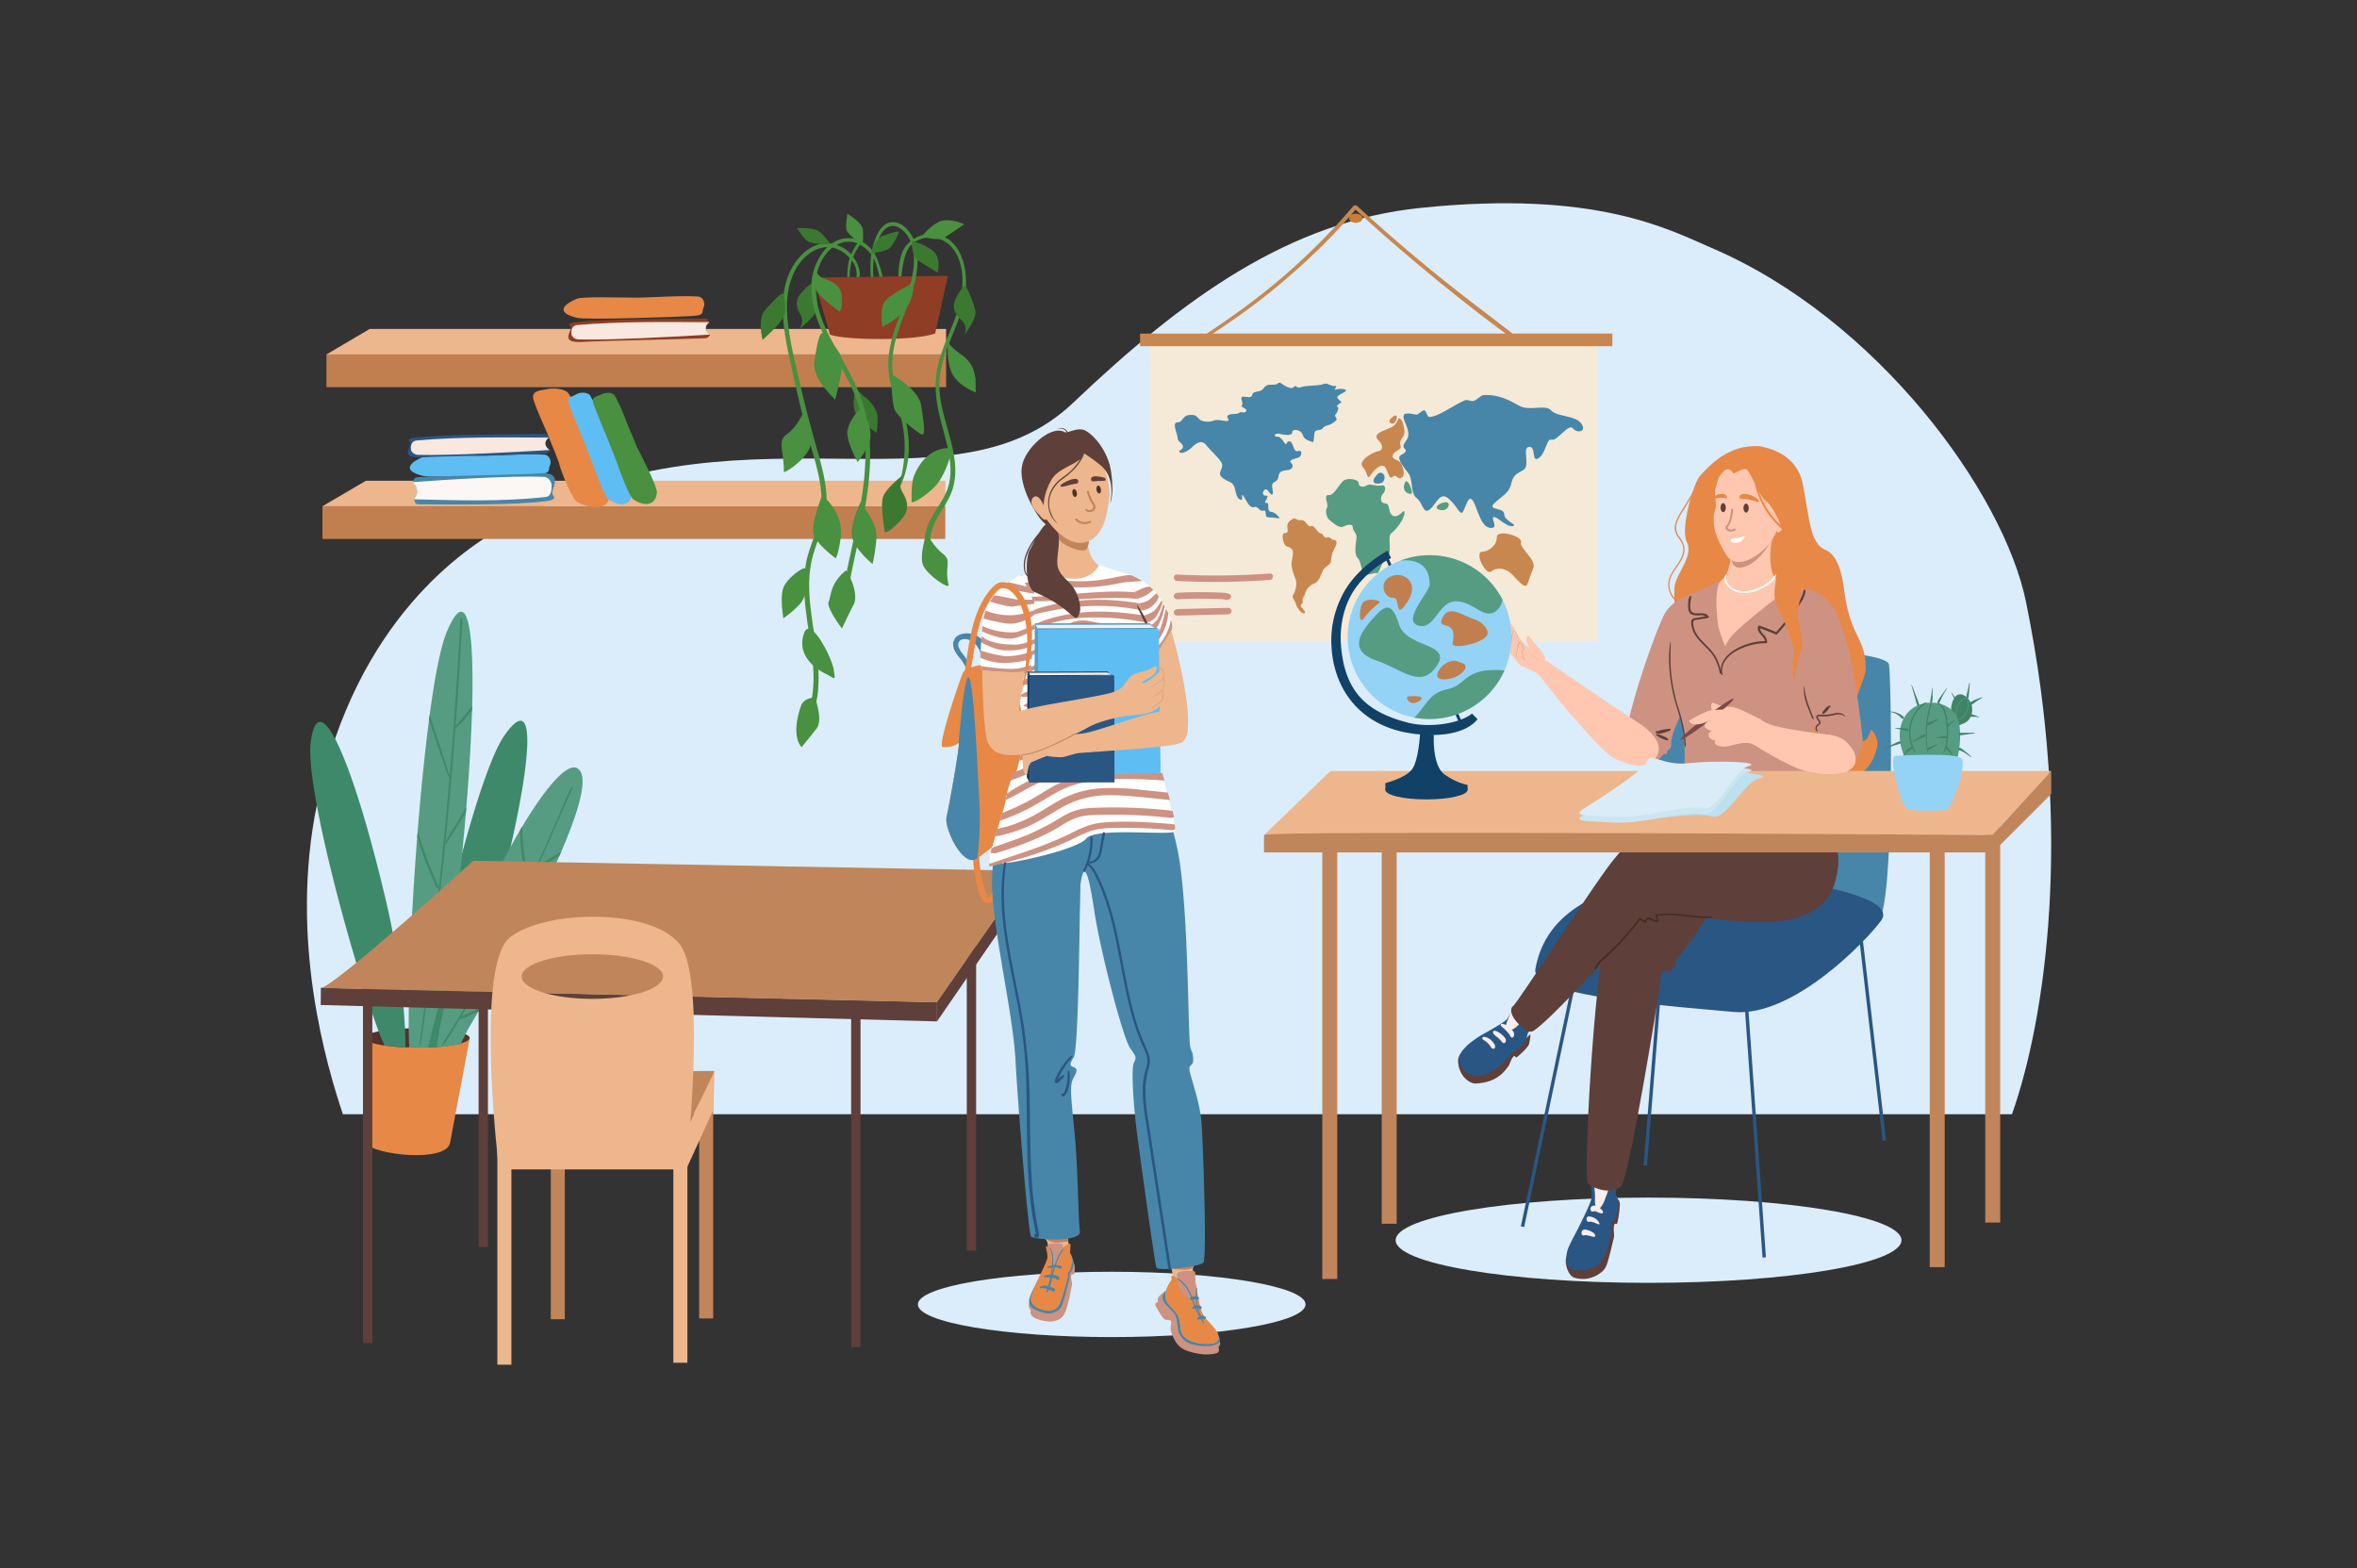 <svg xmlns="http://www.w3.org/2000/svg" viewBox="0 0 1159 771" id="two-friends-discuss-something-interesting-after-the-geodesy-lesson">
  <rect x="0" y="0" width="1159" height="771" fill="#333333" stroke="none"/>
  <path fill="#dbedfb" d="M168.6,547.85C161,524.94,141.83,462.31,156,394.93c19.21-91.23,73.56-125.53,90.8-135.6,114.59-66.9,219.46-2.86,280.83-61.23,54.92-52.23,106.77-89.27,170.82-95.87,86.93-9,122.51,10.81,143.28,19.71,81.53,34.95,143.48,120.37,154.47,173.83,23.42,113.91,9.44,206.08-6.86,252.08Z"></path>
  <ellipse cx="810.64" cy="609.8" fill="#dbedfb" rx="124.37" ry="20.96"></ellipse>
  <ellipse cx="546.66" cy="641.37" fill="#dbedfb" rx="95.32" ry="16.06"></ellipse>
  <path fill="#e78846" d="M179.3,562c5.52,6.17,39.92,9.61,42,0L231,510.33H179.3Z"></path>
  <path fill="#50332b" d="M179.3,510.34c0,1.89,6,3.52,14.6,4.28,1.84.17,3.79.28,5.83.36.35,0,.7,0,1.07,0,1,0,2,0,3,.06h1.29c1.1,0,2.19,0,3.23,0,1.76,0,3.44-.11,5.06-.22l.43,0a.12.12,0,0,0,.08,0,77.31,77.31,0,0,0,10.32-1.25c.33-.06.64-.13.94-.21,3.63-.81,5.78-1.87,5.78-3,0-.83-1.15-1.61-3.18-2.29-.28-.08-.59-.19-.92-.27a56.68,56.68,0,0,0-9.29-1.64l-2.34-.19c-.45,0-.92-.08-1.39-.1l-2.19-.13c-2.09-.11-4.28-.15-6.53-.15h-.8c-.7,0-1.39,0-2.07,0s-1.45,0-2.15.09c-3.11.1-6,.31-8.62.61C184.17,507.14,179.3,508.64,179.3,510.34Z"></path>
  <path fill="#3f896b" d="M185.88 506.31c1.06 3 2.22 5.31 3.2 7.77 1.85.23 8.85 1 10.29.89 0-2.92-.13-6.89-.28-10.3a315.38 315.38 0 0 0-3.9-34.52c-1.49-9.12-3.29-18.32-5.31-26.87-15.87-67.6-33.06-108.08-37.07-78.54C150 385.85 171.59 466.63 185.88 506.31ZM206.43 515c1 0 2.1 0 3.16.06h1.33c1.15 0 2.69-.26 3.78-.28 1.82 0 2.81-.26 4.48-.37.15 0 .85-.11 1-.11 0 .09 2.38-5.18 3.63-8.19 3.2-7.61 6.36-16 9.31-24.61 3.2-9.33 6.17-18.89 8.62-27.94q2.55-9.29 4.73-18c15.46-61 18.1-97.66 1.51-73.86-12.43 17.85-32.18 98.17-40 143.83-.33 2-.65 3.92-.95 5.77C206.79 512.63 206.6 513.84 206.43 515Z"></path>
  <path fill="#569c82" d="M225.46,513.54c.34-.08.66-.13,1-.21.36-.66.68-1.32,1-1.93.67-1.29,1.25-2.46,1.69-3.35.57-1.12.89-1.82.89-1.82.17-.28,2.12-3.54,5.2-8.88.36-.62.74-1.28,1.14-2,5.47-9.54,13.8-24.36,22.11-40.32.34-.66.66-1.3,1-1.93,5.55-10.75,11-21.94,15.62-32.31.3-.72.61-1.42.91-2.12,7.84-18.17,12.61-33.53,9.48-39.19-4.16-7.51-15.9,5.55-28.66,26.88-.38.65-.79,1.31-1.19,2-4.79,8.18-9.73,17.49-14.42,27.24-2.2,4.55-4.34,9.24-6.38,13.95-.42.95-.84,1.9-1.25,2.88v0c-1.33,3-2.58,6.1-3.81,9.16a280.63,280.63,0,0,0-11.58,34.87.07.07,0,0,1,0,.06c-.72,2.86-1.33,5.64-1.82,8.29-.06.38-.15.74-.21,1.1-.15.81-.3,1.59-.43,2.33-.42,2.44-.76,4.63-1,6.53A79,79,0,0,0,225.46,513.54Z"></path>
  <path fill="#3f896b" d="M217.66,514.2A40.44,40.44,0,0,0,221.9,508c1.42-2.23,2.8-4.49,4.14-6.74a.87.87,0,0,0,.1-.19,11.08,11.08,0,0,0,3.27-1.15c1.14-.48,2.31-1,3.43-1.5.81-.36,1.59-.72,2.38-1.1.36-.62.74-1.28,1.14-2q-2,1.05-4.11,2c-1.17.55-2.33,1.08-3.5,1.59-.55.23-1.19.44-1.78.7,2.33-3.94,4.64-7.89,6.87-11.89,5.42-9.69,10.53-19.57,15.45-29.51,0,.15.06.3.23.3a3.19,3.19,0,0,0,1.11-.05c.4-.12.82-.34,1.23-.51.72-.29,1.44-.61,2.16-.91,1.5-.63,3-1.33,4.45-2.05.34-.66.66-1.3,1-1.93l-1.42.68c-1.51.72-3,1.42-4.56,2.09-.7.32-1.42.64-2.14.94-.41.17-.83.32-1.23.53a2.32,2.32,0,0,0-.68.59c3.24-6.57,6.42-13.16,9.5-19.82,1.82-3.92,3.6-7.84,5.38-11.79,1,.3,2.18-.63,3-1.06,1.19-.61,2.35-1.25,3.52-1.9,1.42-.83,2.84-1.68,4.24-2.57.3-.72.61-1.42.91-2.12-2,1.29-4,2.5-6,3.67-1.23.7-2.46,1.38-3.71,2.06-.42.23-.95.44-1.4.72q2.83-6.27,5.6-12.51,2.86-6.45,5.7-12.93c1.8-4.09,3.71-8.16,5.34-12.34.13-.36-.44-.59-.61-.25-2.31,4.72-4.28,9.64-6.38,14.47s-4.12,9.37-6.21,14.06q-4.11,9.29-8.42,18.46a6.93,6.93,0,0,0-.15-1c-.15-.91-.3-1.85-.44-2.76-.3-1.76-.58-3.54-.83-5.3-.57-3.79-1.06-7.63-1.36-11.47-.19-2.39-.29-4.81-.29-7.22-.38.65-.79,1.31-1.19,2,.06,1.84.17,3.69.3,5.51.27,3.69.74,7.38,1.27,11q.44,2.9.95,5.79c.26,1.42.24,3.52,1.15,4.71-4.75,10.19-9.63,20.3-14.74,30.33-2.6,5.09-5.27,10.11-8,15.14-.27-2.61-1.21-5.22-1.65-7.81a64.22,64.22,0,0,1-.89-8.64,90.21,90.21,0,0,1,.82-14.88c-.42.95-.84,1.9-1.25,2.88v0a58.48,58.48,0,0,0-.65,12,68.37,68.37,0,0,0,.93,8.67c.47,2.65.87,5.72,2.12,8.14a.29.29,0,0,0,.3.12c-1.59,2.93-3.18,5.85-4.84,8.76-2.27,4-4.6,8-7,11.93-1.19,2-2.4,3.95-3.61,5.92a46.28,46.28,0,0,0-3.47,6C217.3,514.16,217.51,514.37,217.66,514.2Z"></path>
  <path fill="#569c82" d="M201.21,515c1.4,0,2.83,0,4.22,0,0,0,3.85.09,4.93,0,1-2.88,1.68-6.47,2.61-9.93,1-3.71,2-7.75,2.93-12a.1.1,0,0,0,0-.07c1.71-7.58,3.35-15.88,4.82-24.5.13-.68.23-1.37.36-2.06a0,0,0,0,1,0,0c.52-3.22,1-6.48,1.55-9.76,1.74-11.31,3.2-22.85,4.3-33.73q1.23-12.18,2.16-23.54c.09-.9.16-1.8.23-2.67,1.47-17.83,2.4-33.86,2.8-47.48,0-.73.05-1.45.07-2.15,1-41-2.93-59-12.39-36.69-3.07,7.25-6,22.15-8.49,40.94-.12.84-.24,1.67-.33,2.51-2.13,16.34-4.05,35.39-5.61,54.77-.06,1-.15,1.92-.22,2.88-1.59,20.45-2.79,41.17-3.5,59.36-.52,13.35-.75,25.36-.66,34.92C201,509.27,201.1,512.29,201.21,515Z"></path>
  <path fill="#3f896b" d="M206.18,513.74c-.05.43.59.58.67.15,1.74-11.79,3.33-23.6,4.85-35.42A36.66,36.66,0,0,0,215,475c1.13-1.28,2.26-2.54,3.41-3.81.77-.85,1.55-1.73,2.3-2.61.13-.68.23-1.37.36-2.06-1.22,1.21-2.38,2.45-3.53,3.73s-2.32,2.61-3.44,3.94c-.78.85-1.51,1.75-2.21,2.66.38-3,.79-5.95,1.15-8.93q3.3-26.43,5.93-52.92a.21.21,0,0,0,.27-.08,50.35,50.35,0,0,0,4-6.08l3.93-6.32c.64-1,1.27-2,1.91-3.05.09-.9.16-1.8.23-2.67-1,1.59-1.92,3.2-2.9,4.81-1.27,2.12-2.56,4.24-3.84,6.36a65.94,65.94,0,0,0-3.51,6q1.41-14,2.65-28,1.19-13.85,2.21-27.69a56.62,56.62,0,0,0,6-6.39c.73-.85,1.49-1.73,2.2-2.6,0-.73.05-1.45.07-2.15q-1.65,2.07-3.37,4.12c-1.62,2-3.32,3.88-4.8,6q2-26.5,3.35-53.08c0-.61-1-.55-1,.07q-1.2,23.26-2.85,46.46-1.08,15.3-2.42,30.59a19.07,19.07,0,0,1-1.14-3.18c-.48-1.6-1-3.18-1.51-4.78-1-3.19-2-6.38-3.07-9.54s-2.15-6.51-3.23-9.76c-.29-.87-.58-1.74-.84-2.62-.12.84-.24,1.67-.33,2.51l.39,1.2c1.08,3.27,2.15,6.52,3.23,9.78s2.25,6.66,3.4,10q.83,2.5,1.71,5a6.38,6.38,0,0,0,1.32,2.38q-2.15,25-4.8,50Q211.89,473.08,206.18,513.74Z"></path>
  <path fill="#3f896b" d="M205.19,411.55c.66,2.28,1.39,4.54,2.17,6.79q1.75,5.09,3.8,10c.68,1.61,1.38,3.2,2.09,4.82.5,1.07.92,3.12,2.08,3.62a.21.21,0,0,0,.29-.14c.23-.78-.21-1.31-.53-2s-.67-1.51-1-2.27c-.69-1.61-1.37-3.21-2-4.82-1.29-3.17-2.51-6.34-3.63-9.56s-2.09-6.2-3-9.33C205.35,409.63,205.26,410.59,205.19,411.55Z"></path>
  <path fill="#cb7b3a" d="M669.86,106.71a2.18,2.18,0,0,0-.85-1c-.22-.12-.44-.24-.67-.35a4.55,4.55,0,0,0-1.67-.31,3.53,3.53,0,0,0-1.27.2,2.8,2.8,0,0,0-1.07.46,1.72,1.72,0,0,0-.68.72,1.26,1.26,0,0,0-.29.86l.12.59a2.25,2.25,0,0,0,.85,1l.67.35a4.85,4.85,0,0,0,1.67.31,3.58,3.58,0,0,0,1.28-.2,2.76,2.76,0,0,0,1.06-.46,1.75,1.75,0,0,0,.69-.72,1.25,1.25,0,0,0,.28-.85Z"></path>
  <polygon fill="#f5ead7" points="785.74 315.71 565.47 315.71 565.59 166.45 785.74 166.45 785.74 315.71"></polygon>
  <path fill="#c8874f" d="M743.8,164c-13-10-26.24-19.88-38.81-30.17Q685.55,118,667.44,101.35a1.49,1.49,0,0,0-2,0,314.15,314.15,0,0,1-55,50.88q-8.26,6-17,11.78H560.61v6.23H792.84V164Zm-90.46-46.36c4.64-4.75,9-9.6,13.23-14.53q27.63,25.3,58.16,49.08c5.12,4,10.3,7.94,15.63,11.81h-144A335.75,335.75,0,0,0,653.34,117.65Z"></path>
  <path fill="#4786a9" d="M579.06,207.65c1.89,0,2.34-1.76,2.86-2.05s1-2.06,5.19-1.47c1.54.22,2.28,2.09,3.63,2.64a8.88,8.88,0,0,0,6.22,0c2.08-.88,6.49.88,7,0s-1.3-1.76,0-2.64,4.67-.29,5.45-1.17,2.85.58,3.37-.88-3.11-1.76-2.07-2.93-1.82-4.4,1-4.11,3.64.59,4.15-1.17,3.9-.88,5.19-2.64,2.34-2.06,3.64-2.06,3.11,0,3.63-.58,1-.59,1.81,0,4.67,3.22,6,1.76,1.3.88,3.63,0,8.57-.59,10.9-1.47,3.63,1.17,5.71.88-1.3,2.35.52,1.76,5.19-.29,4.93.59-4.93,2.34-4.15,3.52,2.33,2.05,1.81,2.34-2.85,1.76-1.81,2.05-.26,3.23-1,3.82,1,2,.52,2.64a9.4,9.4,0,0,1-3.38,2.34c-1.55.59-2.59.59-3.37,1.76s-3.37.59-3.89,1.76-.26,5.58-1.3,5-3.89-.88-4.67-3.52-5.19-3.23-5.19-1.17-5.19.88-6.74.58-2.86,1.47-.52,1.47,3.89,4.69,4.41,3.52,1.82-2.05,2.85,0,1,4.11,3.12,3.52,1.55,2.64,0,3.23-5.19,1.17-3.64,2.64.52,3.22-1.55,3.51-4.41.3-4.67,3.23-3.38,2.35-3.12,4.69.78,3.52,0,4.11-2.33-3.52-3.63-2.35-1.3,2.94.78,2.94-2.08,3.81,0,3.52-.26,4.1,2.33,4.4,5.19,3.81,3.38,3.22-5.19-.29-5.71-.88.26-3.52-1.56-2.93-2.33-2.35-4.41-1.76-3.22-2.07-5-5-.21,2.06-1.5,1.47-1.82-.59-2.86-5-2.85-3.22-6.22-5.86,1.55-4.69-.78-7.92-4.93-5.28-7.27-8.21-5.19-.59-7,1.17-5.19,3.52-6,2.35,1-.59,1.56-2.35-2.6-2.64-2.6-4.69S576,207.65,579.06,207.65Z"></path>
  <path fill="#c8874f" d="M631.47,262.2c2.06-.38,1.82-.58,1.56-2.93s1.3-3.22,2.59-4.1,1.82.88,4.15.58,3.12,3.52,4.93,2.94,3.12,3.51,4.67,3.51,1.3,2.64,3.12,2.06,1.81,1.17,3.37,1.17,1.82,1.76.52,3.81a14.11,14.11,0,0,0-1.82,6.46c-.26,2.34-3.11,2.64-4.15,5s-2.07,5.58-4.15,6.16a7.5,7.5,0,0,0-4.41,4.7c-.52,1.76-1.82,2.93-1.3,4.1s-1.55,1.47-.78,2.64,2.86,2.93,1.56,3.23-3.63-2.64-4.15-4.7-2.25-3-1.25-4.41,2-5.26,1.25-7.32-2.34-5.86-2.08-8.5c.14-1.43,1-4.22.52-5.87-.39-1.41-2-1.78-2.85-2C631,268.07,629.91,262.5,631.47,262.2Z"></path>
  <path fill="#569c82" d="M653.52,243.43c-3.15-.35,0,4.7-1,6.16s-.26,4.7,1,5.87,4.93,4.4,6.75,3.52,4.93-1.76,4.93.29,2.08,2.64,1.82,5.28-1.3,7.92.51,9.68,2.08,7.33,3.12,8.21,5.45-1.17,6.48-.58,3.38-8.8,5.45-9.39-.52-8.8,1.56-10.27,6.49-7,6.49-10-2.34,2.64-5.45,1.47-1-5.87-4.15-6.16-1.82-4.11-.78-5,1.55-4.4-1-3.81-5.45-1.17-7.26,0-3.9.59-3.9-1.17-4.67-2.64-7-1.47S656.12,243.73,653.52,243.43Z"></path>
  <path fill="#c8874f" d="M733.18,281c2.59-2.06,7-2.06,10.37,1.46s6.49,7.34,7.53,4.7,1-3.23,2.85-7.63-7-10-6-12.91S736,259.86,736,264.26s-4.61,7-7,7C724.61,271.3,730.58,283,733.18,281Z"></path>
  <path fill="#4786a9" d="M692.44,232.58c2.57,3.25,1,10,4.15,12.32s3.12,8.21,6.49,5.57,4.93-9.38,9.6-5,5.45,8.8,7,5.57,2.6-7.92,4.67-4.69,3.64,12.61,8.31,13.2.26-4.7,1.81-5.28,6.23,5,9.34,4.4-4.15-2.35-4.15-5.87-8.56-1.76-4.93-5.28,7.27-5,8.3-9.39,2.34-5,6-7-.78-11.14,2.86-11.43,1,7.92,4.67,5.57,3.89-10,6.48-9.09,8.3-8.22,10.38-5.58,7,1.76,4.15-2.34-11.93-3.23-14.79-6.46-10.63.59-15.82-2.34c-4.32-2.44-10.08-5.69-17.42-5.2-1.48.1-3.28,2.41-4.9,2.85s-3-1-4.59-.19c-6.47,3-12.67,7.87-17.2,8.11-1,.06-1.46-2.86-2.34-3.23-1.13-.46-3,2.27-4.15,2.06-4.5-.85-7.5-1.37-5.7,3.22.9,2.32,2.23,4.86,1.81,7.34-.29,1.72-2.24,3.53-2.33,4.69-.16,1.85,1.66,1.55,1,2.93s-3.07,1.5-3.11,2.94C688,227,690.6,230.25,692.44,232.58Z"></path>
  <path fill="#c8874f" d="M670.39,230c2.31,2.26,1.56,6.57,3.63,3.55s5.71-6.29,7.27-3.55,1.81,6,3.63,4.38,2.07,1.64,4.15.54,1-4.38,0-6.84-4.93-1.64-4.15-4.38c.43-1.53,2.83-2.28,3.63-3.28.62-.78-.34-1.73,0-3.29.25-1.12,2.07-2.8,2.08-4.65,0-4-2.23-8.35-3.12-6.29-1.29,3-2.33,3.55-5.71,4.92s-6.74,2.74-3.89,5.48,1.56,5.2,0,5.2S666.76,226.4,670.39,230Z"></path>
  <path fill="#c8874f" d="M684.06,205.62c-2.22,2.1.78,3.81,2.08,1.76S687.18,202.68,684.06,205.62Z"></path>
  <path fill="#4786a9" d="M677.34,233.14C672,238.74,679,238.21,680,237,682.32,234.05,679.36,231,677.34,233.14Z"></path>
  <path fill="#569c82" d="M690.63 237.86c.56-1.59 1-1.47 1.81-.59s3.12 5.87 1 5.58S689.59 240.79 690.63 237.86ZM710.34 247c-3.63.59-5.7 3.23-1.81 3.82S714 246.37 710.34 247Z"></path>
  <path fill="#cd9282" d="M624.37 282a372.69 372.69 0 0 1-45.58.48c-2.1-.11-2.1 3.07 0 3.18a371.39 371.39 0 0 0 43.63-.37h0l1.93-.11C626.46 285 626.49 281.87 624.37 282ZM604.31 292c-1.81-.7-4.07-.6-6.06-.68s-4.12-.14-6.18-.15q-6.44-.06-12.86.28c-2.67.15-2.69 3.33 0 3.19 4-.21 7.93-.32 11.9-.3 1.91 0 3.81.05 5.72.11l2.85.11a10 10 0 0 1 2.52.19C604.59 295.72 606.71 293 604.31 292ZM603.58 298.88l-24.37.6c-2.69.07-2.7 3.26 0 3.19l24.37-.61C606.27 302 606.28 298.81 603.58 298.88Z"></path>
  <polygon fill="#5e3f3a" points="460.51 492.87 460.74 502.21 505.64 437 505.64 428.17 460.51 492.87"></polygon>
  <rect width="4.6" height="184.92" x="235.34" y="428.17" fill="#5e3f3a"></rect>
  <rect width="4.6" height="184.92" x="178.48" y="475.48" fill="#5e3f3a"></rect>
  <rect width="4.6" height="184.92" x="475.39" y="430.09" fill="#5e3f3a"></rect>
  <rect width="4.6" height="184.92" x="418.54" y="477.4" fill="#5e3f3a"></rect>
  <polygon fill="#5e3f3a" points="460.74 502.21 157.72 494.15 157.77 485.68 460.71 492.77 460.74 502.21"></polygon>
  <path fill="#c0855b" d="M157.62,485.78c6,.14,75.19-62.56,75.19-62.56l272.83,4.95-45,64.7Z"></path>
  <rect width="6.9" height="115.39" x="270.83" y="533.26" fill="#c0855b" transform="rotate(180 274.28 590.955)"></rect>
  <rect width="6.9" height="121.66" x="343.8" y="526.61" fill="#c0855b" transform="rotate(180 347.245 587.44)"></rect>
  <polygon fill="#c0855b" points="246.15 557.26 336.22 558.11 351.37 526.61 278.49 526.61 246.15 557.26"></polygon>
  <polygon fill="#edb68d" points="337.4 575.01 350.81 545.61 351.37 526.61 336.22 558.11 337.4 575.01"></polygon>
  <path fill="#edb68d" d="M245.35,575h92s10.47-92.14-2.83-110.34-66.31-17.61-83.81-3.72S245.35,575,245.35,575Zm11.18-94.87c0-6.05,15.58-10.93,34.74-10.93s34.8,4.88,34.8,10.93-15.57,11-34.8,11S256.53,486.2,256.53,480.16Z"></path>
  <rect width="6.9" height="111.95" x="331.12" y="558.11" fill="#edb68d" transform="rotate(180 334.565 614.08)"></rect>
  <rect width="6.9" height="115.39" x="244.57" y="555.62" fill="#edb68d" transform="rotate(180 248.02 613.315)"></rect>
  <path fill="#4786a9" d="M810.71,431.19c5.77-57.05,5.1-94.93,10.68-105.48s106.17-7.5,107.47,1,2.61,122.15-5.34,125.62S807.55,462.44,810.71,431.19Z"></path>
  <rect width="1.67" height="142.74" x="861.62" y="475.74" fill="#2a5683" transform="rotate(-4.05 861.914 546.85)"></rect>
  <rect width="143.84" height="1.67" x="691.6" y="531.96" fill="#2a5683" transform="rotate(-78.11 763.49 532.807)"></rect>
  <rect width="1.67" height="100.62" x="919.96" y="460.58" fill="#2a5683" transform="rotate(-6.59 920.543 510.808)"></rect>
  <rect width="135.27" height="1.67" x="746.81" y="504.82" fill="#2a5683" transform="rotate(-85.41 814.45 505.656)"></rect>
  <path fill="#2a5683" d="M925,452.65c-6.88,9.52-43.23,47.68-72.57,44.9-24.6-2.33-99.84-7.29-97.45-21,5.23-29.95,34.27-40.12,61.88-45.09S936.72,436.42,925,452.65Z"></path>
  <path fill="#e78846" d="M827.63,251.22c3-4.9,5.88-9.81,8.64-14.82a.11.11,0,0,0-.2-.11c-2.9,4.46-5.66,9-8.39,13.55-2.19,3.67-5.55,8.14-3.54,12.55.84,1.84,2.33,3.33,3.09,5.21.94,2.32.34,4.84-.72,7-1.89,3.89-5.49,7.09-6.11,11.51-.54,3.88,1.32,8.38,5,10.21.12.06.26-.11.14-.19-3.08-2.4-5.13-6-4.52-10,.67-4.36,4.27-7.51,6.11-11.38a10.14,10.14,0,0,0,1.13-5.81,12.5,12.5,0,0,0-2.44-5,7.5,7.5,0,0,1-1.37-6.48A25.58,25.58,0,0,1,827.63,251.22Z"></path>
  <path fill="#e78846" d="M862.11,219.36c5.75-.14,21.37,3,24.45,18.91s3.39,29,11,32.07,8.77,16.62,9.67,22.55c3.2,21.1,10.12,20.38,10.21,35.92,0,6.27-13.43,29.8-5.66,34.55s7.45-6.22,8.81-4.26,4.75,5.37.4,14.16-14.62,13-20.22,11.11-54.86,11.22-63.8,2.18-14.7-91.53-13.5-98.41,9.39-14.74,6-21.61,3.47-29.33,6.45-32.54S848,219.7,862.11,219.36Z"></path>
  <path fill="#ffc7b0" d="M839.34,290.63c-2.77,1.09-6.79,2.25-10.7,4-6,2.72-8.83,7-11.28,13.3-4,10.19-20,55.34-16.38,66.87.9,2.9,13.5,1.68,17.45-5.23S849.67,286.57,839.34,290.63Z"></path>
  <path fill="#ffc7b0" d="M853.18,262c-.15,2-2.47,17.31-4.22,20.13s-4.35,6.69-15.57,9.89c-7.22,2.07-12.71,5.57-11.54,21.64A233.22,233.22,0,0,0,828,353.88a67.51,67.51,0,0,1,1.55,20.35c-1.76,19-10.38,60.51-8.67,66.68,3,10.57,14.84-8.21,32.74-12,28.22-6,42.52,6.38,45.89,2.4,6.34-7.51-2.37-21.9-5.89-33.24-2.53-8.13-2.93-12.62-5-24.07-.81-4.52,15.38-68.3,10.62-74.56-2.51-3.29-18.32-7.56-26.52-15.68C870,281,870,269.32,871.68,264.63,876.56,250.85,853.71,255,853.18,262Z"></path>
  <path fill="#cd9282" d="M851.66,271.83c-.59,1.46-.61,7.44,3.76,7.3,5-.17,11.43-5.43,15.62-13.52C876.16,255.72,851.66,271.83,851.66,271.83Z"></path>
  <path fill="#ffc7b0" d="M876,254.77c-1.68,4.9-3.5,9.86-7.05,13.81-2.18,2.43-14.59,13.73-20.44,3.7-4-6.85-6.29-12-5.78-18.79.09-1.25.83-3.25,1-4.69.19-2.14-.8-4.76-.15-8.62a48.21,48.21,0,0,1,2.36-7.5c1.83-5,5.56-8.48,9-9.7,7.16-2.53,18.58-1.08,22.71,10.41C880.26,240.84,877.56,250.08,876,254.77Z"></path>
  <path fill="#cd9282" d="M880.3,288.85s-23.2,17.27-28.64,23.7c-8.21,9.69-4.87,17.9-4.32,35.34s3.78,59.89,4.77,61.41,44.2.62,44.2.62-8.1-90.48-7.78-99.22,2.67-14.73,1.34-16.64S880.3,288.85,880.3,288.85Z"></path>
  <path fill="#fda68a" d="M888.36,290.5c2.27.53,11.52,3.1,16.74,17.13,4.9,13.18,7.69,36.17,8,44.33s.41,18.45-1.33,22c-3,6.08-8.21,6.85-13-2.11s-10.78-40.8-12.14-50.57S878.38,288.16,888.36,290.5Z"></path>
  <path fill="#cd9282" d="M845.67,286.2s-3.06,3.67-.9,20.83c.6,4.78,5.71,14.88,4.59,15.84s4.08,84.11,2.42,84.05-26.83,0-26.83,0c3.24-18.71,4-33.46,3.13-43.59-1.47-16.65-5.61-20.68-5-36.27l4-32.46h0S845.62,284.86,845.67,286.2Z"></path>
  <path fill="#cd9282" d="M835.91,290.47c-2,.73-12.59,3.33-17.13,10.93-3.22,5.38-14.64,36.68-18.41,55.16-.18.88-.88,3-1,3.84a23.3,23.3,0,0,0,.07,10.18c0,1.21,1.83,5.81,2.52,4.93,1.12-1.44,8.9.43,11.85-.84,3.11-1.35,3.83-4.7,5.1-3.85,1,.7.59-1.92,1.56-2.24,1.61-.54,1.24-2.85,1.31-3.66.61-6.57,5.08-12,8.64-25.37C835.72,319.54,835.9,293.51,835.91,290.47Z"></path>
  <path fill="#ffc7b0" d="M874.46,261.83c2-.43,4.23-6.41,4.45-8.66s-1.29-5.11-3.62-3.51S872.43,262.26,874.46,261.83Z"></path>
  <path fill="#cd9282" d="M894.1,360.38c1.91,1.39,8.42-.66,10.52,4.4,2.37,5.73-1,14.84,2.62,13.77,4.63-1.36,9.15-11.18,8.66-15.33s-3.41-32.72-7.76-47c-2.44-8-4.72-19.86-14.13-24.63-6.92-3.52-19.18-2.95-19.27-2.9C873.62,289.24,889.29,356.89,894.1,360.38Z"></path>
  <path fill="#e78846" d="M852.3,232.72c-.34-.73-2.58-3.7-5.22-.49s-4.15,4.81-4.79,10.8-1,20.68-1.8,22.87S830.84,246.55,844,229c2.65-3.53,10-9.92,14.85-7.52S852.3,232.72,852.3,232.72Z"></path>
  <path fill="#5e3f3a" d="M886.93,290.13a3.41,3.41,0,0,0-.33,1.17.27.27,0,0,0,0,.18,17.07,17.07,0,0,1-2.24,4.68q-1.6,2.61-3.38,5.12a98.35,98.35,0,0,1-7.65,9.52c-2.66-1.16-5.36-2.23-8.11-3.18a.57.57,0,0,0-.69.38c-1.08,3,2.93,4.57,3.39,7.2a30.36,30.36,0,0,0-15.19,4.44c-3.68,2.3-7.16,6.37-6.51,10.84a22.16,22.16,0,0,0-1.82-6.21,21.68,21.68,0,0,0-3.94-5.54c-3.12-3.32-7.3-6.71-7.77-11.51-.06-.6-.22-1.64.24-2.07s1.63-.42,2.26-.53l4.65-.77a.5.5,0,0,0,.31-.74c-1.2-2.13-4.14-1.46-6.18-1.56-1.48-.07-2.49-.6-2.72-2.14a13.22,13.22,0,0,1-.07-3.08,15.3,15.3,0,0,0,.38-3.13c0-.22-.32-.43-.51-.21a4.72,4.72,0,0,0-.84,2.62,14.83,14.83,0,0,0-.08,3.33c.13,1.43.57,2.75,2,3.31a9.86,9.86,0,0,0,3.75.31,4.93,4.93,0,0,1,2.78.47l-3.46.62c-.72.13-1.44.24-2.16.39a1.51,1.51,0,0,0-1.07.6c-.54.79-.33,2.19-.2,3.07a11.18,11.18,0,0,0,1.12,3.36c2.27,4.51,6.8,7.28,9.58,11.42a23.89,23.89,0,0,1,3.17,8.51c.07.33.66.26.62-.08v0c0,.26.12.52.2.79a.27.27,0,0,0,.53-.14c-1.1-5.1,2.6-9.15,6.84-11.53a30.26,30.26,0,0,1,14.64-3.78.54.54,0,0,0,.54-.53,5.93,5.93,0,0,0-1.81-3.74c-.72-.87-1.75-1.89-1.72-3.06q3.91,1.37,7.7,3a.61.61,0,0,0,.68-.09,101.18,101.18,0,0,0,8.22-10.26c1.25-1.79,2.45-3.62,3.58-5.49a12.38,12.38,0,0,0,2.2-5.71A.54.54,0,0,0,886.93,290.13Z"></path>
  <path fill="#e78846" d="M886.84,282.31c-.34-4.43-2.32-44-4.61-48.21s-11.43-15-17.91-14.66-14.69,8.81-12,13.28c.26.44,4.28-2.49,6.24-2.06,1,.21,2.58,3.54,4.32,7.08A42,42,0,0,0,875,259c.44.42.89.84,1.35,1.24a25.38,25.38,0,0,1,.87,3.46c1,6.07-7.67,26-3.47,34.19s9.58,21.3,8.19,25.78.71,13.16.58,10.9,2-12.61,3.23-14.15-.82-13.52-1.66-16.57S887.18,286.74,886.84,282.31Zm-15.1-28.24a43.93,43.93,0,0,1-6.54-11.28c-.19-.49-.35-1-.53-1.49,1.19,2.23,2.37,4.12,3.42,4.82,2.3,1.54,5.56,6.95,7.55,12.12A39.51,39.51,0,0,1,871.74,254.07Z"></path>
  <path fill="#5e3f3a" d="M828.85,365c-.06-.89-.14-1.77-.24-2.66-.18-1.6-.42-3.19-.73-4.77a96,96,0,0,0-2.72-10,83.52,83.52,0,0,1-3.66-20.24c-.19-3.83,0-7.65.06-11.49,0-.13-.22-.16-.24,0-1.13,6.58-.62,13.55.41,20.11a79.6,79.6,0,0,0,2.26,10.1c1,3.31,2.09,6.58,2.86,9.95q.67,2.93,1.07,5.9c.12,1,.23,2,.31,2.95a6.09,6.09,0,0,0,.37,2.41c0,.06.11,0,.13,0A4.7,4.7,0,0,0,828.85,365Z"></path>
  <path fill="#fff" d="M873.07,282.47a33.9,33.9,0,0,1-2.34,2.86,15.67,15.67,0,0,1-3,2.24,23.44,23.44,0,0,1-8.15,3,10.89,10.89,0,0,1-7.88-1.55,7.66,7.66,0,0,1-2.41-2.56,4.15,4.15,0,0,1-.28-3.72c0-.06-.06-.15-.13-.12-1.88.74-.58,3.75.16,4.86a9.28,9.28,0,0,0,5,3.57c4.86,1.54,10.55-.49,14.67-3.05,2-1.23,4.3-3,4.62-5.44C873.35,282.45,873.15,282.37,873.07,282.47Z"></path>
  <path fill="#5e3f3a" d="M902 350.74a25.73 25.73 0 0 1-4 .69 30.77 30.77 0 0 0-3.84 0 1.21 1.21 0 0 0-1 1.56c.19.82 1.79 1.92 1.18 2.74-.25.34-.75.5-1.05.81a2.11 2.11 0 0 0-.49.92 2 2 0 0 0 .61 2.05.25.25 0 0 0 .36-.36 1.6 1.6 0 0 1 .3-2.4c.48-.34 1-.6 1.14-1.23a2.28 2.28 0 0 0-.76-1.78 2.16 2.16 0 0 1-.55-1c-.12-.8 1.17-.58 1.66-.56a23.1 23.1 0 0 0 3 0 21.48 21.48 0 0 0 2.86-.53c1.81-.42 4-.75 5.56.55.11.1.31 0 .21-.17C906 350.41 903.88 350.38 902 350.74ZM891.28 351.8c-.25-.62-.5-1.24-.74-1.86-.51-1.3-1-2.61-1.46-3.93a31.51 31.51 0 0 1-1.82-8.45.11.11 0 0 0-.21 0 18.71 18.71 0 0 0 .15 4.36 31 31 0 0 0 1.12 4.15c.45 1.38 1 2.72 1.53 4.06l.89 2.12a3.67 3.67 0 0 0 .9 1.55.1.1 0 0 0 .16-.07A4.25 4.25 0 0 0 891.28 351.8ZM815.42 360.75a5.9 5.9 0 0 0 2.2-.35 24 24 0 0 0 2.37-.72 11.85 11.85 0 0 0 1.16-.49c.21-.1.54-.28.43-.56s-.45-.28-.73-.27-.76.05-1.13.09c-.71.08-1.42.22-2.12.36s-1.27.3-1.9.48l-.79.24a5 5 0 0 1-.67 0 .23.23 0 0 0-.18.27C814.17 360.39 814.92 360.7 815.42 360.75ZM814.27 361.31a11.68 11.68 0 0 0 2.74 1.74q.74.33 1.5.6a2.84 2.84 0 0 0 1.59.28.25.25 0 0 0 .18-.36 2.6 2.6 0 0 0-1.18-1c-.51-.27-1-.52-1.54-.76a8.59 8.59 0 0 0-1.57-.55c-.51-.12-1-.27-1.54-.34C814.27 360.94 814.13 361.19 814.27 361.31ZM899.06 347.18a4.23 4.23 0 0 0-1.24.95 14.47 14.47 0 0 0-1.09 1.26c-.28.35-.84 1-.54 1.43a.31.31 0 0 0 .22.22s0 0 0 0a.15.15 0 0 0 .07 0h.1a.24.24 0 0 0 .13-.09 2.59 2.59 0 0 0 1-.71c.34-.35.67-.7 1-1.06.16-.2.32-.4.46-.61s.25-.4.33-.53a2.75 2.75 0 0 1 .32-.44.72.72 0 0 1 .44-.16.15.15 0 0 0 .07-.25C900 346.89 899.4 347 899.06 347.18Z"></path>
  <path fill="#e78846" d="M843.34 245.18a10.48 10.48 0 0 1 5.29-.18c.85.22.83-1.76-1.39-2.13S841.79 244.27 843.34 245.18ZM864.3 246.9a20.45 20.45 0 0 0-8.09-1.59c-1.25.07-1.59-2.53 1.72-2.45S866.49 246.09 864.3 246.9Z"></path>
  <path fill="#cd9282" d="M850,261.16a1.11,1.11,0,0,0,.24.08,3.77,3.77,0,0,0,3-.47.48.48,0,0,0,.16-.67.49.49,0,0,0-.69-.14,2.76,2.76,0,0,1-2.15.36c-.34-.11-1-.44-1.1-.87,0-.15.25-.51.48-.8a7.07,7.07,0,0,0,.69-1,14.3,14.3,0,0,0,1.22-4.07,23.55,23.55,0,0,0,.42-2.9.48.48,0,0,0-.46-.52.53.53,0,0,0-.54.46,21.8,21.8,0,0,1-.4,2.79,13.86,13.86,0,0,1-1.13,3.82,6.13,6.13,0,0,1-.6.9,2.14,2.14,0,0,0-.67,1.55A2.29,2.29,0,0,0,850,261.16Z"></path>
  <path fill="#5e3f3a" d="M859.9 249.81c0 1.22-.55 2.23-1.26 2.24s-1.32-1-1.34-2.2.54-2.23 1.26-2.25S859.88 248.58 859.9 249.81ZM848.64 249.58c0 1.23-.54 2.24-1.26 2.25s-1.32-1-1.34-2.2.54-2.24 1.26-2.25S848.62 248.36 848.64 249.58Z"></path>
  <path fill="#fff" d="M857.86,263.35c-.11,0-1,.49-2,.89-1.78.67-4.08.27-4.76,1.08-.39.47-.17,1,.6,1.38a5.78,5.78,0,0,0,3.7-.22C857.59,265.62,858.11,263.38,857.86,263.35Z"></path>
  <path fill="#5e3f3a" d="M717.77,518.74c.42.28-.91.88-.81,3,.32,7.23,5.55,11.14,8.75,11,11.11-.47,14.52-6.81,15.7-8.1s1.29-3.74,2.92-5.27c.53-.5.95.57,1.22.62s5.89-4.82,6.34-6.71c.27-1.14,1-4.73.46-4.59s-17.71,18.79-23.06,18.42C717.46,526.36,717.77,518.74,717.77,518.74Z"></path>
  <path fill="#2a5683" d="M753.49,502.85c.52-.11,1.21.68.25,1.89s-2.45,3.18-2.45,3.18-1,4.87-2.62,6.07c-.41.3-1.62,1.39-3.27,2.85-.34.31-1.19.06-1.56.4s-1.28,1.76-1.67,2.21c-5.48,6.25-9.15,7.82-11.45,8.64-5.29,1.89-8.17.53-10.75-1.66-1.28-1.09-3-4.9-2.58-6.7.53-2.16,3.21-4.83,4.07-5.72a50,50,0,0,1,8.78-6.08c3-1.63,9.94-5.63,10.85-6.9,2-2.83,3-7,3.52-6.17a10.19,10.19,0,0,1,.73,2.92c.56,2.51-.28,3.64-1.42,5.27s-2.24,2.75-1.22,3.32c.69.38,3.81-1.85,4.62-3.23S752.73,503,753.49,502.85Z"></path>
  <path fill="#f8edec" d="M743.82 506.77c-.16-.22-.34-.4-.51-.6a8.69 8.69 0 0 0 2.17-1.53c1.94-1.86 4.44-3.65 4.49-6.16 0-1-4.87-5.12-5.38-5.14s-1.42 3.06-1.48 3.31a37.9 37.9 0 0 1-1.92 5.32 8.77 8.77 0 0 0-.61 2.06c-.16-.07-.3-.16-.46-.22-.62-.26-1.42-.63-2-.31a.49.49 0 0 0-.17.65 5.59 5.59 0 0 0 1.41 1.38c.46.41.91.87 1.34 1.33s.93 1 1.36 1.56l.24.32 0 0 .1.18c-.08-.22 0-.15.09.23a1.47 1.47 0 0 0 .24.4c-.09-.13-.09-.14 0 0a1.14 1.14 0 0 0 .21.3A.75.75 0 0 0 744 510a1.93 1.93 0 0 0 .54-1.72A3.4 3.4 0 0 0 743.82 506.77ZM740.32 510.78a3.85 3.85 0 0 0-.62-.86 11 11 0 0 0-2.45-2.15 7.36 7.36 0 0 0-1.66-.83 1.83 1.83 0 0 0-.92-.09.63.63 0 0 0-.52.69 1.3 1.3 0 0 0 .07.33 1.26 1.26 0 0 0 .13.26c-.06-.11 0 0 0 0a3 3 0 0 0 .69.84 14 14 0 0 0 1.18 1 12.87 12.87 0 0 1 1.13 1l.31.3.12.11 0 0a4.55 4.55 0 0 1 .46.54l.24.32a3.18 3.18 0 0 0 .29.32l-.11-.12.08.08a.93.93 0 0 0 1.45.05A1.82 1.82 0 0 0 740.32 510.78ZM735.18 514.68a2.52 2.52 0 0 0-.19-1 3.68 3.68 0 0 0-.39-.63 11.87 11.87 0 0 0-.76-1 7.16 7.16 0 0 0-1.68-1.41 6.32 6.32 0 0 0-1.78-.73c-.45-.11-1.61-.28-1.49.64.08.62.92.94 1.3 1.19a9.46 9.46 0 0 1 1.23 1q.32.3.6.63l.3.33 0 .05.11.13c.19.25.38.51.56.78a2.34 2.34 0 0 0 .9.94A.91.91 0 0 0 735.18 514.68Z"></path>
  <path fill="#5e3f3a" d="M770.3,617.93c-1.13,2.27.38,9,3.72,10.25A14.16,14.16,0,0,0,785.28,627c3-1.83,4.12-3,5.11-6.06s2.7-10.37,3.17-12.3-.51-4,.25-6.51c.24-.81,1.08-.22,1.35-.38a47.51,47.51,0,0,0,1.38-9.77c-.06-1.89-1.57-2.93-1.71-2.74-.39.48-5.85,27-10.85,30.29S770.3,617.93,770.3,617.93Z"></path>
  <path fill="#2a5683" d="M794,581.32c.39-.48,1.35-.37,1.09,1.34s-.64,4.47-.64,4.47,3,4.54,0,11.85c-.21.5-1.19.92-1.5,1.42-1.21,2-.39,2.86-.71,5.15-1.08,7.65-3.31,12.58-5,14.92-2.67,3.64-11.68,5.44-15.21,3.21-2.56-1.61-2-6.06-1.35-8.59.53-2.24,3.88-8.24,5.7-11.86s6-12.18,6.15-13.91c.45-3.86-.65-8,.17-7.71a6.75,6.75,0,0,1,2,1.82c1.64,1.61,1.44,3.17,1.21,5.37s-.65,4,.49,3.63c.77-.21,2.42-4.41,2.48-6.16S793.39,582,794,581.32Z"></path>
  <path fill="#f8edec" d="M782.17 593.78a1.84 1.84 0 0 1 1.91-1 3.54 3.54 0 0 1 .45.08 9.8 9.8 0 0 1-.24-2.42 45.9 45.9 0 0 0-.23-6c0-.26-.37-3.61.1-4s6.4 0 6.75.9c.88 2.27-.71 5.57-1.77 8.55a12.06 12.06 0 0 1-2.42 4.16c.17.15.36.28.54.44.39.35 1.3 1.14.88 1.87-.17.31-.47.25-.72.24a2.46 2.46 0 0 1-.75-.16l-.87-.36-.15-.07-.06 0-.29-.13c-.21-.09-.42-.18-.64-.25a2.19 2.19 0 0 0-.34-.1l-.13 0H784l-.13 0a1.57 1.57 0 0 1-1 .19C782.19 595.54 781.83 594.5 782.17 593.78ZM780.25 598.81a1.06 1.06 0 0 1 .85-.7 6.82 6.82 0 0 1 3.2.91 6.33 6.33 0 0 1 1.27 1.07 3.78 3.78 0 0 1 .91 1.5c.09.24-.13.49-.31.44a6.83 6.83 0 0 1-1.29-.52 10 10 0 0 0-1.2-.44 11.11 11.11 0 0 0-1.29-.34l-.33-.05h-.6a.66.66 0 0 1-.27.09.93.93 0 0 1-.87-.56l0-.09A1.69 1.69 0 0 1 780.25 598.81ZM781.49 605.08a7.33 7.33 0 0 1 1.8.93 2.44 2.44 0 0 1 1.18 1.67.41.41 0 0 1-.12.29 1.85 1.85 0 0 1-1.51 0c-.54-.14-1.07-.31-1.62-.42l-.79-.16-.41-.06-.2 0h-.33l-.16 0a.16.16 0 0 0-.09 0h0l-.14.08a1 1 0 0 1-.92-.08 1.34 1.34 0 0 1-.54-1.11C777.74 603.84 780.34 604.61 781.49 605.08Z"></path>
  <path fill="#5e3f3a" d="M809,421.57c-12.36,20.83-12.74,14.4-19,36.6S778.42,579,780.79,581.79s12.8,5.94,16.57,1.15,18-91.7,18.68-97.37c.47-3.91.45-9.23,3-8.25,1.86.72,4-1,4.7-2.4,1.22-2.41-1.24-2,1.85-4.84s15.91-21.65,21.32-32.8C865.19,399.56,821.33,400.75,809,421.57Z"></path>
  <path fill="#5e3f3a" d="M896.9,409.85c4.92,4.93,8.83,7.6,6.34,20.1-1.44,7.22-5.21,24.59-40.79,23.45C848,452.94,816.06,448,817,451.28c1.08,3.91-3,3-4.94.85-.7-.75-2.17,5.27-4.77,1.74-1.65-2.23-1.42,1.4-10.38,10.08-4.11,4-40.57,44.11-44.12,43.32-1.5-.34-1.41.47-5.33-3.1-4.92-4.49-5.06-8.3-3.53-9.42,2.74-2,42.58-64.49,50.64-73.43C803.88,411,805,402.82,847.06,405,868.91,406.14,889.5,402.42,896.9,409.85Z"></path>
  <path fill="#402d1e" d="M784.06,476.08a15.54,15.54,0,0,1,4.4-5.36c1.94-1.74,3.84-3.53,5.68-5.38a124.55,124.55,0,0,0,10.53-12.06c.56-.72,1.17-1.89,2.23-1.7.73.13,1.3,1.08,2,1.26a1.77,1.77,0,0,1,1.65-1.65c1.46-.11,2.78,1.72,4.2,1.3a9.27,9.27,0,0,1-.6-2.44.38.38,0,0,1,.3-.42,46.3,46.3,0,0,1,13.35.09,99.19,99.19,0,0,0,13.78.95c.3,0,.38.45.07.49-4.47.5-9-.22-13.42-.72a46.75,46.75,0,0,0-13.31-.14,8.55,8.55,0,0,0,.63,2.26.39.39,0,0,1-.19.49,2.72,2.72,0,0,1-2.63-.21,8.38,8.38,0,0,0-1.55-.79c-.59-.17-1.87.13-1.48,1a.39.39,0,0,1-.29.54,2.13,2.13,0,0,1-1.8-.74c-.3-.25-.65-.61-1.06-.52s-.95,1-1.27,1.38c-1.55,2-3.16,4-4.81,5.91a131.21,131.21,0,0,1-10.36,10.73c-1.94,1.79-4.18,3.49-5.23,6A.44.44,0,0,1,784.06,476.08Z"></path>
  <path fill="#ffc7b0" d="M744.53,318.33a17.14,17.14,0,0,0,4.61,7c2.75,2.22,8.71,7.63,8.71,7.63s8-1,8.25-1.28-4.24-4.32-6-6.74-5-6.59-8.11-6.78-6.63-6.36-7.68-7.63-2.72-1.78-2-.61S744.18,316.38,744.53,318.33Z"></path>
  <path fill="#ffc7b0" d="M757.54,324.22a2.42,2.42,0,0,1-1.73,1.4c-1.3.25-10-2.33-10-2.33a24.59,24.59,0,0,0-2.37-8.32,33.16,33.16,0,0,1-1.57-4.34c-1-2.81-.65-3.79-.45-4.27.27-.69,1.86-.28,3.78,3.89C748.2,316.68,757.54,324.22,757.54,324.22Z"></path>
  <path fill="#ffc7b0" d="M754.12 323.46c1 1.21 4.51 3 5.33 2s.13-3.19-1.2-4.89-4.82-5.63-5.39-6.52-1.35-1.86-1.64-1.23a3.1 3.1 0 0 0-.51 2.91c.57 1.38 2 4.15 2 4.56A6.74 6.74 0 0 0 754.12 323.46ZM755.91 331.08c-.43-.21-6.79-3.31-7.91-3.77s-3.22-3.68-4.38-4.7-1.43-4.19-1.5-4.75c-.14-1.05-2.34-7-2.31-7.54.14-2.16 1.75-1.13 3 1.84a23.76 23.76 0 0 1 .85 2.6s-.25-3.71.41-4.42c1-1 2.39 2.32 2.4 4a47.25 47.25 0 0 1-.41 5.13s.94-3.91 1.36-3.66a3.78 3.78 0 0 1 1.34 3 30.86 30.86 0 0 0-.34 3.75c.15.7-.56 1.26 3.74 2.47C754 325.58 757 331.6 755.91 331.08ZM757.06 331.8c-.49.7 29.14 37.2 36.61 41s15 4.89 18.69 1.87 7.24-10.21-6.92-19.41C789.74 345.08 760.59 325 760.59 325Z"></path>
  <path fill="#cd9282" d="M748.07 316.29c-.17-.25-.58-.66-.93-.52-.12.05-.15.14-.2.26a9.07 9.07 0 0 0-.35 1c-.07.21-.13.43-.2.65 0-.35 0-.69.05-1 0-.7.11-1.4.11-2.1a7.27 7.27 0 0 0-1-3.43c-.2-.35-.52-.92-1-1s-.6.24-.75.52a3.19 3.19 0 0 0-.29 1.29l-.09 1.15c0-.18-.13-.37-.18-.53a9.63 9.63 0 0 0-.42-1 9.92 9.92 0 0 0-.53-1 2.41 2.41 0 0 0-.65-.77s0 0 0 0a3.41 3.41 0 0 0 .5.81 8.43 8.43 0 0 1 .53.92c.15.32.29.65.41 1l.15.48a1.2 1.2 0 0 0 .16.46h0c0 .13 0 .26 0 .38a23.74 23.74 0 0 1-1 4.34c0 .09.12.13.15 0a22.63 22.63 0 0 0 1-4c.09-.65.15-1.3.19-1.94s0-1.55.54-1.91c1-.66 2.11 3.13 2.16 3.76.13 1.45-.18 2.93-.19 4.39 0 .17-.11.34-.15.52a17.31 17.31 0 0 0-.67 4.41c0 .05.08 0 .08 0a25 25 0 0 1 .59-3.73c.08-.35.19-.7.29-1a.05.05 0 0 0 0-.05.41.41 0 0 0 0-.11l.15-.55q.13-.43.27-.84c0-.14.1-.28.13-.42.2-.88.61-.75.7-.65a.75.75 0 0 1 .17.14 1.58 1.58 0 0 1 .26.36 5.75 5.75 0 0 1 .36.8 4.35 4.35 0 0 1 .37 1.62 2.28 2.28 0 0 1-.18.86 1.68 1.68 0 0 0-.25.64 1.9 1.9 0 0 0 .14.57 4.39 4.39 0 0 1 .11 1c0 .83.09 2.25 1.15 2.48a.09.09 0 0 0 .06-.16c-1.31-.76-.78-2.21-1.1-3.42a1.42 1.42 0 0 1-.12-.57 1.73 1.73 0 0 1 .21-.46 2.28 2.28 0 0 0 .18-.68 3.54 3.54 0 0 0-.19-1.51A5.07 5.07 0 0 0 748.07 316.29ZM755.08 323.46a12.76 12.76 0 0 0-1.16-.75 5.09 5.09 0 0 0-1.27-.6s0 0 0 0a13.3 13.3 0 0 0 1.16.66c.42.25.83.51 1.22.79a20.58 20.58 0 0 1 2.14 1.8s.06 0 0 0A11.55 11.55 0 0 0 755.08 323.46Z"></path>
  <rect width="7.35" height="217.35" x="679.43" y="384.35" fill="#c0855b"></rect>
  <rect width="7.35" height="217.35" x="650.21" y="411.51" fill="#c0855b"></rect>
  <rect width="7.35" height="220.32" x="976.2" y="380.8" fill="#c0855b"></rect>
  <rect width="7.35" height="222.05" x="948.91" y="401" fill="#c0855b"></rect>
  <polygon fill="#edb68d" points="979.88 410.6 621.54 410.6 654.25 379.06 1008.64 379.06 979.88 410.6"></polygon>
  <path fill="#c0855b" d="M621.54,410.59v8.54H979.88l28.76-28.73V379.06l-28.76,31.53S621.54,408.11,621.54,410.59Z"></path>
  <path fill="#bde0ef" d="M841.71,401.46c-8.6-2.74-29.57,2.92-44.57.75s-20.41-1.76-13.33-5.5,30-15.83,32.08-20.42,7.49,2.92,20.2,2.5,37.25,2.15,29.35,3.79S848.8,403.71,841.71,401.46Z"></path>
  <path fill="#cce5f2" d="M837.57,400.22c-8.79-2.06-29.26,5.22-44.38,4.23s-20.49-.16-13.72-4.45,28.67-18.12,30.39-22.85,7.7,2.32,20.34.91,37.3-.76,29.55,1.49S844.81,401.92,837.57,400.22Z"></path>
  <path fill="#daecf8" d="M837.57,397.4c-8.79-2.06-29.26,5.22-44.38,4.23s-20.49-.16-13.72-4.45,28.67-18.12,30.39-22.85,7.7,2.32,20.34.91,37.3-.76,29.55,1.49S844.81,399.1,837.57,397.4Z"></path>
  <path fill="#408468" d="M971.88,344.83c.88-.64,1.83-1.14,2.75-1.68.14-.09,0-.31-.1-.27-1,.26-2,.7-3,1.06a7.7,7.7,0,0,0-1.47.72,4.73,4.73,0,0,0-1.07.71,7.38,7.38,0,0,0-1.39-2.1.48.48,0,0,0,.37-.38c.18-1.18.28-2.36.36-3.55s.21-2.35.28-3.53a.13.13,0,0,0-.25,0c-.27,1.12-.48,2.26-.74,3.39s-.53,2.25-.69,3.41c0,0,0,.08,0,.13a7,7,0,0,0-1.33-.9,3.23,3.23,0,0,0-4.35,1c-.14-.19-.27-.38-.4-.58l-.62-.91a6.24,6.24,0,0,0-.63-.87.05.05,0,0,0-.09.05,5.1,5.1,0,0,0,.38.86l.42.86c.19.39.36.78.54,1.18-1.31,2.16-1.61,5.32-1.29,5.58l-.12,7.85a11.46,11.46,0,0,0,7.8-2.14,5.93,5.93,0,0,0,1.84-2.44.56.56,0,0,0,.29.14,3,3,0,0,0,.59,0l1,0a9.44,9.44,0,0,1,2,.27c.11,0,.21-.17.09-.22-.65-.32-1.34-.51-2-.79a7.57,7.57,0,0,0-1-.33,2.34,2.34,0,0,0-.59-.09h0a8.65,8.65,0,0,0,0-4.81,5.57,5.57,0,0,0,1.21-.69C971,345.44,971.46,345.14,971.88,344.83Z"></path>
  <path fill="#569c82" d="M937.68 374.8c-.87-1.88-6.94-13.29-.87-22.71s21-8.15 25.26 0-.26 25.83-1.4 25.13S937.68 374.8 937.68 374.8ZM966.34 343.17a2.52 2.52 0 0 0-1.12.53 8.22 8.22 0 0 0-1.89 2.16 10.21 10.21 0 0 0-1.21 2.74 11.66 11.66 0 0 0-.31 1.54 3.68 3.68 0 0 0 0 1.44.06.06 0 0 0 .11 0 7.66 7.66 0 0 0 .15-1.37 10.73 10.73 0 0 1 .25-1.23 10.26 10.26 0 0 1 1-2.54 9.21 9.21 0 0 1 1.59-2.06 3.58 3.58 0 0 1 1.15-.79 1.38 1.38 0 0 1 .6-.1c.19 0 .35.16.53.08a.09.09 0 0 0 0-.1C967.16 343.1 966.6 343.13 966.34 343.17ZM967.31 343.38a.09.09 0 0 0 0 .15 2.24 2.24 0 0 1 .32 1.36c0 .54 0 1.09 0 1.63a11 11 0 0 1-.77 3.45 6.79 6.79 0 0 1-1.51 2.26 5.38 5.38 0 0 1-1.07.83c-.31.18-.78.24-1 .54 0 0 0 0 0 0 .36.16.87-.17 1.2-.36a5.18 5.18 0 0 0 1.14-.86 7.54 7.54 0 0 0 1.74-2.8 12.37 12.37 0 0 0 .66-3.93C968 345.27 968.14 343.17 967.31 343.38Z"></path>
  <path fill="#408468" d="M947.34 345.3c-2 .33-3.84 2.43-5.06 4.07a17.85 17.85 0 0 0-2.94 6.11 19.18 19.18 0 0 0 .72 11.7c-.41-.07-.94.33-1.25.55a7.21 7.21 0 0 0-1.24 1.17 13.35 13.35 0 0 0-1.85 2.84c-.06.12.1.27.19.16a11.28 11.28 0 0 1 2.15-2.21l1.22-.89.6-.44a1.86 1.86 0 0 0 .52-.45 10.82 10.82 0 0 0 1.22 2c.13.17.35 0 .26-.23a24.27 24.27 0 0 1-2.29-6.77 18.61 18.61 0 0 1 .47-7.43 16.85 16.85 0 0 1 2.92-5.87 17.83 17.83 0 0 1 2.32-2.43 25.66 25.66 0 0 0 2.11-1.77A.08.08 0 0 0 947.34 345.3ZM947.66 356.65s.05 0 .08 0a2.93 2.93 0 0 0 1.44-.45 12.69 12.69 0 0 0 1.41-.75 12.21 12.21 0 0 0 1.27-.85 11.71 11.71 0 0 0 1.22-.91.15.15 0 0 0-.13-.25c-.47.13-.91.39-1.37.55s-.93.34-1.39.52-.93.35-1.39.55a6.71 6.71 0 0 0-1 .49c.18-1.43.4-2.85.69-4.25.2-1 .44-2 .7-2.93a10.48 10.48 0 0 0 .62-2.57.22.22 0 0 0-.11-.18.37.37 0 0 0 .36-.35c.1-.59.2-1.18.25-1.77s0-1.22 0-1.83a27.23 27.23 0 0 0-.09-3.5.07.07 0 0 0-.13 0c-.15 1.13-.2 2.28-.38 3.41-.09.56-.23 1.09-.33 1.65s-.16 1.17-.25 1.75a.56.56 0 0 0 .37.65s0 0 0 0a7.64 7.64 0 0 0-.91 2.53c-.26 1-.49 1.95-.69 2.93a49.57 49.57 0 0 0-.85 6.09 48.49 48.49 0 0 0 .41 11 .54.54 0 0 0 .09.58c0 .32.08.64.14 1s.28.1.25-.08 0-.48-.07-.71a.4.4 0 0 0 .26 0c.39-.23.79-.45 1.17-.69s.71-.47 1.07-.69l1.09-.67a5.76 5.76 0 0 0 1.09-.7.14.14 0 0 0-.09-.23 4.16 4.16 0 0 0-1.22.36c-.4.14-.8.3-1.2.47a17.18 17.18 0 0 0-2.28 1.12 55.06 55.06 0 0 1-.14-10.51C947.59 357.17 947.64 356.91 947.66 356.65Z"></path>
  <path fill="#408468" d="M958.59 368.52a10.38 10.38 0 0 0-.69-.78c-.11-.12-.23-.22-.34-.32s-.24-.18-.34-.28a28.59 28.59 0 0 0 .57-9.72.58.58 0 0 0 .24-.11.94.94 0 0 0 .26-.44.07.07 0 0 0 0-.06l0 0 .41-.45a8.11 8.11 0 0 1 .9-.86c.31-.25.62-.49 1-.73l.48-.34c.13-.09.3-.18.32-.36a0 0 0 0 0 0-.06c-.14-.08-.27 0-.4.07a5.21 5.21 0 0 0-.52.28c-.36.21-.71.44-1.06.67s-.66.47-1 .69c-.17.1-.33.22-.49.33l-.19.15a25.33 25.33 0 0 0-1.17-6.62 8.73 8.73 0 0 0-1.49-2.61 3.51 3.51 0 0 0-1.66-1.15.61.61 0 0 0 .15-.13 14.17 14.17 0 0 0 .86-1.8c.28-.63.56-1.26.87-1.87a34.44 34.44 0 0 1 2.06-3.42c.07-.1-.08-.22-.15-.13-.86 1-1.62 2.15-2.41 3.24-.4.54-.78 1.1-1.14 1.67a10.24 10.24 0 0 0-1 1.89.53.53 0 0 0 .18.54s0 0 0 .05c3.61 2.48 4 7.35 4.3 11.65a41.63 41.63 0 0 1 .14 4.3 14.4 14.4 0 0 0-2.44.3c-.8.17-1.63.23-2.43.4-.18 0-.12.32 0 .33.81.09 1.64 0 2.45.14a12 12 0 0 0 2.32 0 22.84 22.84 0 0 1-.58 3.94.45.45 0 0 0-.2.49s0 .05.05.09a20.39 20.39 0 0 1-.82 2.51c-.08.19.14.35.25.17a10.66 10.66 0 0 0 1-2.11l.16.15c.24.22.48.44.71.68a13.18 13.18 0 0 1 1.35 1.53 15.66 15.66 0 0 1 2 3.68c.05.12.22 0 .19-.09a15.92 15.92 0 0 0-1.61-3.85A11.83 11.83 0 0 0 958.59 368.52ZM942.84 343.92c-.31-.77-.6-1.55-.9-2.33-.62-1.61-1.23-3.22-1.86-4.83 0-.13-.22 0-.19.09l1.41 5c.23.81.45 1.62.67 2.43a13.54 13.54 0 0 0 .81 2.55.48.48 0 0 0 .58.26l.09 0h0a.62.62 0 0 0 .23-.66A13.08 13.08 0 0 0 942.84 343.92ZM935.52 352a5.08 5.08 0 0 0-.82-.58 11 11 0 0 0-1.69-.83 10.76 10.76 0 0 0-3.57-.76c-.12 0-.15.22 0 .24a8.92 8.92 0 0 1 3.35 1.19 10.88 10.88 0 0 1 1.4 1.05c.24.21.46.43.69.64a1.39 1.39 0 0 0 .83.51c.32 0 .49-.34.44-.65A1.41 1.41 0 0 0 935.52 352ZM971 360.31c-1.3-.05-2.6 0-3.9 0l-1.92 0a7.49 7.49 0 0 0-1 0 2.12 2.12 0 0 0-.44 0c-.19.05-.3.2-.46.3a.39.39 0 0 0 .07.67c.14.06.23.17.39.21a1.62 1.62 0 0 0 .44 0c.34 0 .68-.06 1-.11.63-.1 1.27-.18 1.91-.27 1.29-.2 2.58-.31 3.87-.52C971.22 360.59 971.17 360.31 971 360.31ZM969.27 372c-1-1-2.11-1.85-3.17-2.75a19.32 19.32 0 0 0-1.63-1.23c-.4-.28-1.42-.57-1.54.24a.58.58 0 0 0 .22.61c.2.13.37.06.57.09a3.28 3.28 0 0 1 .7.3 14.87 14.87 0 0 1 1.62.87c1.05.65 2.07 1.34 3.07 2.09C969.23 372.35 969.38 372.14 969.27 372ZM934.11 364.5a8.79 8.79 0 0 0-2.13.9c-.65.3-1.31.59-2 .92-1.34.69-2.71 1.31-4 2-.13.07 0 .31.09.26 1.39-.58 2.77-1.19 4.19-1.65.7-.22 1.38-.48 2.09-.69a9.6 9.6 0 0 0 2.14-.71C935.06 365.23 934.63 364.41 934.11 364.5ZM946.2 361.11c-.55 0-1.12.52-1.6.79s-.92.6-1.39.89c-1 .6-1.94 1.21-2.89 1.85-.11.08 0 .31.09.25 1-.46 2-.94 3.06-1.4.49-.22 1-.4 1.49-.62l.75-.31a2 2 0 0 0 .84-.5C946.83 361.71 946.64 361.11 946.2 361.11ZM938.55 358.8h0l0-.06a.54.54 0 0 0-.19-.3.14.14 0 0 0-.07-.14.24.24 0 0 0-.19 0A14.33 14.33 0 0 0 935 358a18.76 18.76 0 0 0-3.18.12c-.05 0-.08.11 0 .12 1 .17 2 .27 3 .49s2 .52 3 .72a.5.5 0 0 0 .56-.26l0 0A.39.39 0 0 0 938.55 358.8Z"></path>
  <path fill="#94d3f6" d="M964.41,372.78c3.23,3.13-4.7,23.82-6.76,25.26-1.07.76-18,.8-19.73-.22-3.61-2.13-9.42-25.88-6-26.17S961.71,370.15,964.41,372.78Z"></path>
  <path fill="#ffc7b0" d="M910.6 368c-3.22-4.56-5.76-5.4-8.08-6.06-2.16-.62-8.74-1.41-8.74-1.41s-9.78-1.14-17.8-2.83-9.39-3.49-10.34-4.06c-2.19-1.31-3.6 12.13.23 14.62a148.74 148.74 0 0 0 17.63 9.38c5.2 2.24 15.44 3.86 22.15 2.49 2.73-.56 6.25-2.56 6.66-5.4A8.57 8.57 0 0 0 910.6 368ZM853.07 355.5c2.57-1.13 10.71-.48 9.83-2.13s-9.21-5.79-11.65-5.83a18.8 18.8 0 0 1-8.45-1.88c-1.13-.53-1.61.85-1.25 2.52a3.83 3.83 0 0 0 3.37 3C846.38 351.21 850.59 356.59 853.07 355.5Z"></path>
  <path fill="#7d4a49" d="M826.24,363.76c-.43-.56,5.08-5.53,12.3-11.1S852,343,852.41,343.6s-5.07,5.53-12.3,11.1S826.67,364.32,826.24,363.76Z"></path>
  <path fill="#ffc7b0" d="M865.87,368.3c2.17,1.47.62-14-.23-14.62s-11-5.56-12.08-5.29-11.36.73-12.4.82-11.13,4.72-10.58,5.57c1.26,1.92,4.49,1.84,8.57.19a8.22,8.22,0,0,1,4.47-.68,5.77,5.77,0,0,0-2,0c-1.58.34-3.11.79-3.39,2.46s3.55,2.67,3.55,2.67-2.44.94-1.41,2.81a3.73,3.73,0,0,0,3.25,1.83s-1.71,2,2.12,2.84c4.42,1,8-2,14.08-1.53C861.56,365.52,863.91,367,865.87,368.3Z"></path>
  <rect width="1.45" height="90.49" x="699.22" y="269.33" fill="#114167" transform="rotate(-24.17 699.79 314.54)"></rect>
  <rect width="3.07" height="29.47" x="699.9" y="360.91" fill="#401c1c"></rect>
  <path fill="#94d3f6" d="M743.25,313.27a40.28,40.28,0,0,1-12.63,29.29c-.73.7-1.51,1.38-2.3,2a40.28,40.28,0,1,1-39.79-68.91h0A39.74,39.74,0,0,1,703,273a40.26,40.26,0,0,1,40.27,40.27Z"></path>
  <path fill="#114167" d="M721.65,388.37c0,2.6-9,4.7-20.21,4.7s-20.22-2.1-20.22-4.7,9-4.71,20.22-4.71S721.65,385.77,721.65,388.37Z"></path>
  <path fill="#569c82" d="M738.83,294.92a9.71,9.71,0,0,1-2.16,4.63c-6.4,6.36-11-3.33-20.22-3.88s-10.72,14.38-19,11.9S703,291.09,703,287.28c0-13.54-13.07-11.81-14.43-11.6A39.74,39.74,0,0,1,703,273,40.23,40.23,0,0,1,738.83,294.92Z"></path>
  <path fill="#c17f4f" d="M709,304.45c-2.28,5.66,7.83-.83,5.29,12-.53,2.71,12.45.6,16.36-3.33,3-3-2.35-7.58-5.17-8.46C718.88,302.64,712.11,296.59,709,304.45Z"></path>
  <path fill="#569c82" d="M675.93 303.21c-7.81 8.37-12.62 16.87.66 21.46 5.59 1.93 10.4 4.76 14.67 6.53a21.08 21.08 0 0 0 5.06 1.52c3.72.54 7-.65 10.18-5.29 7.74-11.49-15-8.72-18.58-20.44S680.77 298 675.93 303.21ZM730.62 342.56l-2.3 2a40.35 40.35 0 0 1-32.9 8.26c5.59-5.14 7.07-12.06 16-13.87a16.26 16.26 0 0 0 7.54-3.77c.8-.63 1.58-1.28 2.42-1.92 3.33-2.43 7.74-4.5 18.4-3.62A39.74 39.74 0 0 1 730.62 342.56Z"></path>
  <path fill="#c17f4f" d="M692.79 342.39c-2.3.17 0 3.94 3 3.22S702.54 341.66 692.79 342.39ZM685.06 293.93c3.56-.22.9 10.1 5.68 3.9 8.8-11.39-.45-16.46-5.71-14.83C677.28 285.41 680.37 294.22 685.06 293.93ZM670.45 296c-2 1.5-2.9 12.68.61 7.54 3.93-5.75 9.33-7.46 6.73-8.12S672.72 294.34 670.45 296ZM712.17 325.53c-3.76 1.47-9.21 8.82-1.74 8.51s12.87-6.27 8.9-7.88S714.56 324.6 712.17 325.53Z"></path>
  <path fill="#114167" d="M726.52,353.56s-6,10.1-30.33,7.35c-27.51-3.11-40.16-22.25-41.43-42.45A48.1,48.1,0,0,1,659,294.85c6.64-15.56,23.37-24.08,23.37-24.08L684,274.4s-10.74,5.14-17.63,15c-4.87,6.93-7.81,17-7,27.69,1.81,23,12.46,32.82,32.52,38.13,10.79,2.86,25.73.63,31.93-4.35Z"></path>
  <path fill="#114167" d="M681.22,388.37v-3.32s9.44-2.35,12.9-6.5,4.15-17.64,4.15-17.64l6.78.35s-1,15.21,5.39,19.64,11.21,5,11.21,5v2.49Z"></path>
  <path fill="#e78846" d="M500.73,398.48c-.74,1.59-1.51,3.16-2.18,4.77a38.35,38.35,0,0,0-1.52,4.93q-1.32,5.07-2.65,10.14c-1.66,6.32-3,12.81-5.84,18.88-.62,1.31-1.21,3-2.38,4.09-.16.14-.26.16-.27.2a2.29,2.29,0,0,1-.28-.6c-.34-.8-.65-1.6-.94-2.41a51.91,51.91,0,0,1-2.35-9.13,92.61,92.61,0,0,1-.81-18.89c.14-3.55.37-7.09.58-10.64a45.37,45.37,0,0,0-.14-10.61c-.1-.57-1.35-.6-1.48,0a67,67,0,0,0-1.14,10.08c-.25,3.43-.53,6.86-.73,10.29a94,94,0,0,0,.64,20.39,52.08,52.08,0,0,0,2.52,9.78c.51,1.38.91,3.27,2.66,4.06a4.05,4.05,0,0,0,4.63-1.25,18.55,18.55,0,0,0,2.63-4.57,48.09,48.09,0,0,0,1.93-4.8c1.15-3.35,2-6.77,2.88-10.17l3.17-12.09c.53-2,1.09-4,1.48-6.05a52.07,52.07,0,0,0,.57-6.23C501.75,398.16,500.92,398.09,500.73,398.48Z"></path>
  <path fill="#4786a9" d="M486.67,322.67a16.1,16.1,0,0,0-1.52-5,11,11,0,0,0-7.38-6c-2.83-.63-7-.2-8.48,2.67-1.69,3.25.45,6.52,2.48,9a19.21,19.21,0,0,1,3.05,4.76c.22.53,1.1,4.33,2,4s.59-2.24.44-3a15.91,15.91,0,0,0-1.48-4,23.14,23.14,0,0,0-2.46-3.68,9.42,9.42,0,0,1-2-3.52,2.78,2.78,0,0,1,1.09-3.2,4.58,4.58,0,0,1,3.54-.26,9.22,9.22,0,0,1,5.31,4.5,12.16,12.16,0,0,1,1.31,4.29c.2,1.68-.23,3.52.4,5.09.56,1.4,2.68,1.22,3.37.08C487.29,326.85,486.89,324.38,486.67,322.67Z"></path>
  <path fill="#e78846" d="M506,402.32c-5.64,3.14-18.34,15-25.37,19.65l-.36.24c-6.95,4.48-16.06-15.28-14.82-20.4s7-37.43,5.95-36.48c0,0,0,0,0,0s0,0-.06,0c-1.2,1.27-5.07,2.41-7.82,2s8.07-31.92,9.85-36.29,15.83-4.38,25.95-8.49C508.33,319,511.69,399.13,506,402.32Z"></path>
  <path fill="#cd9282" d="M506.4,639.67c0,.18-1,2-.24,3.51.43.9.81,1.06.81,1.06a2.06,2.06,0,0,0-.05,1.87c.46,1.36,2.48,2.5,5.74,3.2s5.7.79,8.4-.78,3.36-5.16,4.05-7.5,1.7-7.83,2-9.28-.8-3-.29-4.82c.17-.61,1-.24,1.24-.38a8.69,8.69,0,0,0,.24-4.79c-.35-.82-1-3.19-1.3-2.81s-3.59,18.72-8,21.52S506.4,639.67,506.4,639.67Z"></path>
  <path fill="#edb68d" d="M513.76,608.87a4.14,4.14,0,0,1,1.35,2.39,30.62,30.62,0,0,1,.36,7.52c-.24,1.61-4.63,10.11-5.56,11.84s-3.67,8.14-2.55,9.73,5.64,4.64,9.11,4,4-1.48,5.57-5.72,2.41-8.8,3.58-12.15a14.1,14.1,0,0,0,.62-9.1c-.85-3.43-1.22-10.76-1.28-11.95S513.53,605.23,513.76,608.87Z"></path>
  <path fill="#4786a9" d="M526.5,616.6a11.14,11.14,0,0,1,1.39,4.08,9.84,9.84,0,0,1-.45,3.24c-.55,1.85-1,.93-1.34,2.28-.18.68-.1,1.75-.3,2.57C524.53,634,522.72,641,522,642.33c-1,1.94-2.87,2.91-5.51,3.47s-8.12-2.16-8.66-2.56a4.42,4.42,0,0,1-1.82-3.64c.05-2.28,3.11-7.65,3.11-7.65Z"></path>
  <path fill="#cd9282" d="M572.53,635.28s-2.54,1.57-3.25,3.22a2.94,2.94,0,0,0,.17,1.6s-2.08.55-1.11,2.21,3.44,6.06,4.49,6.48,2.93,0,3.06,1-.57,3.19-.11,4.69c.54,1.77,2.18,6.34,5.26,8.37s8.24,2.78,10.08,3c3.27.35,6.78-.17,7.59-.75,1.33-.94.41-2.61.41-2.61s1.89-2.06.08-3.63c-1.34-1.16-13.8-1.08-13.88-1.24s-2.64-10.53-2.87-10.85S572.53,635.28,572.53,635.28Z"></path>
  <path fill="#4786a9" d="M573.37,634.65a1.45,1.45,0,0,0-1,1c-.33.93-1.35,2.53,0,4.52s4.76,4.9,5.58,6.4,1.3,7.47,1.67,8.57a10,10,0,0,0,5.19,5.36,24,24,0,0,0,10.89,1.21c2.75-.55,3.86-1.23,4.13-2.63s-1.56-3.24-1.56-3.24a22.81,22.81,0,0,0-8.32-1.77c-4.22,0-5.43-4.74-6-7.88S573.37,634.65,573.37,634.65Z"></path>
  <path fill="#ffab9c" d="M565.14,512.47c-8.15,7.3-4.19,21.53-3.86,33s11.6,73.46,15.13,78.64,9.58,7.24,12.41-8.6-.45-80.82-5.54-96.86S574.13,504.42,565.14,512.47Z"></path>
  <path fill="#edb68d" d="M504.81 522.94c.89-3.35 9.05-12.17 15.57 1.23s6.08 81.63 4.13 87.21-7.19 2.36-10-1.7-12.88-43.49-12-55.53S503.35 528.43 504.81 522.94ZM549.69 281.44c.89.39 15.64 2.34 22.07 16.93s15 53.5 11.78 61.46-12.16 1.37-14-1.36S536.33 275.58 549.69 281.44Z"></path>
  <path fill="#c0855b" d="M514.15,609.22s3.35,2,5.59,1.82,5.55-.69,5.55-.69l-.1-1.79Z"></path>
  <path fill="#edb68d" d="M591.57,660.65c-5-.36-7.77-1.87-9.78-4.08s-.5-7.44-3.62-11.35c-1.72-2.16-4.29-4.12-4.83-6.32,0-.11,0-.2-.06-.27-.77-4.73,1.55-7.16,2.76-9.28a4,4,0,0,0,.51-1.49c.25-1.52-.36-2.87-.38-3.78-.27-7.68,10.8-4.77,10.8-4.77s-.91,4.05-.15,6.23c.15.44.3,1.05.46,1.75h0c.6,2.74,1.17,7,1.67,9.32.61,2.89,1.16,8.66,4.06,11.84s6.06,6.14,6.21,9S596.61,661,591.57,660.65Z"></path>
  <path fill="#c0855b" d="M576.17,623.87a70.9,70.9,0,0,0,7.1.4,26.06,26.06,0,0,0,3.25-.72s1-2.16.76-2.08S576.17,623.87,576.17,623.87Z"></path>
  <path fill="#e89b91" d="M517.23,260.05s3.27,7.75,6.21,9c8.06,3.34,11.82-4.74,12-5.63S517.23,260.05,517.23,260.05Z"></path>
  <path fill="#cd9282" d="M502.37,390.92c-6.91,14.53-14.8,31.45-12.91,53.76s10.65,62.62,14.65,73.54,12.21,23.84,15.57,11.2,11.43-67.8,11.3-86.89,7.67-39.27-1.87-47.77S505.63,384.08,502.37,390.92Z"></path>
  <path fill="#edb68d" d="M574,406.18h0c0,.15,0,.29,0,.41a8.17,8.17,0,0,1-.3,1.32,2.91,2.91,0,0,1-.16.5c-2.51,6.95-13.36,10-20.59,9.86-3.49-.08-10.3,2.64-18.19,6-18.24,7.78-42.31,19-44.63,7a33.2,33.2,0,0,1-.55-5.89c0-.54,0-1.08,0-1.64v0c0-1.36.13-2.76.27-4.2h0c.12-1.13.26-2.28.44-3.44.24-1.69.54-3.42.9-5.16.24-1.24.51-2.49.8-3.74s.63-2.71,1-4.07.65-2.51,1-3.78h0c.6-2.2,1.23-4.4,1.86-6.56.36-1.28.74-2.53,1.1-3.77h0c.15-.54.31-1.06.46-1.59l0-.06c.41-1.38.81-2.72,1.2-4s.75-2.57,1.1-3.8c.52-1.86,1-3.65,1.42-5.35.32-1.26.6-2.46.83-3.6.13-.62.25-1.23.34-1.81.26-1.46.44-3,.56-4.47.06-.9.11-1.82.14-2.74h0c0-1.62,0-3.24-.06-4.89,0-.92-.08-1.84-.16-2.77-.83-10.81-3.71-22.12-6.07-31.6-.3-1.19-.59-2.34-.86-3.46-3.53-14.41-3.47-23,.76-30.79a11.19,11.19,0,0,1,3.75-4c4.3-2.86,10.17-3.61,13.33-7a7.68,7.68,0,0,0,1.72-2.82,28.15,28.15,0,0,0-.49-19l20.69.51s-3.91,15.52,4.3,21.88.08.09.13.14c2.46,2.8,8.41,3,14.14,4.81l.86.29a21.24,21.24,0,0,1,4.49,2.08,15.12,15.12,0,0,1,5.67,6.2c.16.32.32.65.46,1a22.34,22.34,0,0,1,.87,2.62,33.2,33.2,0,0,1,.68,3.36c.17,1.12.3,2.3.39,3.52,0,.64.08,1.29.11,1.95,0,1.08.07,2.18.07,3.31,0,.76,0,1.52,0,2.3,0,1.15-.07,2.31-.13,3.49,0,.39,0,.77-.07,1.16,0,.24,0,.48-.05.73q-.1,1.59-.24,3.21c-.08,1-.18,1.95-.27,2.92s-.22,2.19-.35,3.28-.22,1.9-.34,2.83c-.13,1.1-.27,2.18-.41,3.25-.21,1.53-.41,3-.61,4.47-.15,1-.28,2-.41,2.91s-.29,2-.43,3h0c-.1.69-.19,1.36-.28,2h0c-.09.72-.18,1.4-.26,2l0,.33c-.12,1-.23,1.94-.35,2.89,0,.21-.05.43-.07.64-.13,1.08-.26,2.14-.36,3.21-.22,1.93-.4,3.83-.53,5.75-.09,1.1-.16,2.22-.19,3.34,0,.55,0,1.1-.06,1.66,0,1.11,0,2.23,0,3.36,0,2,.15,4.1.37,6.25.12,1.06.25,2.12.41,3.22.22,1.5.5,3,.83,4.62.25,1.18.53,2.38.85,3.62l.06.22a17.29,17.29,0,0,0,.65,1.9h0c.39,1,.9,2.16,1.48,3.42s1.17,2.49,1.8,3.81c.87,1.82,1.77,3.69,2.57,5.47.58,1.3,1.11,2.55,1.54,3.68a19.77,19.77,0,0,1,1,3.13A5.25,5.25,0,0,1,574,406.18Z"></path>
  <path fill="#cd9282" d="M545.82,480.17c4.76,29.39,21.85,53.36,31.24,43.41s6.85-30.45,4.51-59.1-2.84-57.94-13-67.1-29.66-11.18-32.39,3C530.48,430.15,540.82,449.3,545.82,480.17Z"></path>
  <path fill="#4786a9" d="M591.68,620.91c-1.92,1.9-22.1,4.33-23,2.36s-7.63-51.54-9.42-64.79-3.18-33-1.71-35.91,1.07-3-1.84-7.22c-3.5-5.05-14.65-47.54-17.69-67.92-2.82-19-5-23.92-6.67-13.26-.51,3.36-.66,81.5-3.4,85.72-2.91,4.49-1,4.3.19,4.89,2.17,1,1.1,2.49-.48,5.67s-1.2,7.28.67,26S530.24,602,531,605.38c1.12,5.07-19.7,4.71-24,2.67-1.09-.52-6-57.06-7.69-87.25-1.41-25.15-12.68-69.64-11.42-90.91.08-1.4.2-2.8.33-4.2.05-.52.11-1,.17-1.55,0-.18,0-.35.06-.52.16-1.35.34-2.69.55-4,.16-1.1.34-2.21.54-3.3q.48-2.73,1-5.33c.27-1.26.55-2.49.85-3.69.33-1.39.66-2.73,1-4s.69-2.57,1-3.76c.73-2.55,1.43-4.78,2-6.63h0c.52-1.57,1-2.86,1.31-3.81h0c.35-.93.57-1.53.65-1.71l0-.06c.27,0,1.13-.09,2.49-.15,1.67-.08,4-.16,6.94-.25h0l11.19-.32,9-.23h0c18.37-.44,38.48-.88,38.48-.88h0a27.41,27.41,0,0,1,2.75,3.55c.69,1,1.48,2.32,2.32,3.87a59,59,0,0,1,2.65,5.47c.5,1.15,1,2.38,1.49,3.7.37,1,.73,2,1.08,3.11s.64,2,.94,3h0s0,.05,0,.08a122.31,122.31,0,0,1,3.89,19.07c3.93,30.75,3.64,82.91,4.72,87.34,1,4.06,1.05,1.57,1.42,5.74s-2.37,2.49-1.81,5.88,5.32,15.89,6,26.67S593.6,619,591.68,620.91Z"></path>
  <path fill="#fff" d="M577.37,408.85a1.7,1.7,0,0,1-.78.32h0l-.23.05h0a15.46,15.46,0,0,1-1.73.18l-1.24.05c-9.68.26-33.6-1.66-38.75,2.35a2.76,2.76,0,0,0-.57.56c-2.66,3.51-19.72,8.44-32.64,10.88h-.07a71.3,71.3,0,0,1-11.84,1.46h-.08a8.89,8.89,0,0,1-1.21-.06c-1-.1-1.64-.38-1.63-.83a23.15,23.15,0,0,1,.4-3.36c.12-.66.27-1.36.44-2.09.44-1.9,1-4,1.67-6.18q.54-1.8,1.11-3.63c.42-1.34.84-2.68,1.25-4s.79-2.55,1.15-3.77c.71-2.37,1.33-4.57,1.73-6.46.16-.72.28-1.39.37-2,.06-.36.11-.7.17-1a43.63,43.63,0,0,1,1.83-6.55,16,16,0,0,0,.87-3.56l2-.72c.52-1.87,1-3.65,1.42-5.35.32-1.26.6-2.46.83-3.6.13-.62.25-1.23.34-1.81.26-1.46.43-3,.55-4.48.07-.89.12-1.81.14-2.73h0c0-1.61,0-3.24-.05-4.88,0-.92-.08-1.85-.16-2.78-.83-10.8-3.71-22.11-6.07-31.6q-.09-2.18-.21-4.23c-.78-11.94.17-22.15,1.79-28.53.13-.46.24-.9.37-1.31a16.63,16.63,0,0,1,1.7-4.14,4,4,0,0,1,1.39-1.5c3.33-1.72,11.49-6.37,11.49-6.37a5.25,5.25,0,0,0,.45.88c1.14,1.91,4.78,6.28,14.27,6.51,7.35.19,10.87-3.91,12.08-5.79a7.66,7.66,0,0,0,.52-.92l12.78,4.11s.31.58.84,1.62c.05.12.11.24.18.37.43.84,1,1.92,1.59,3.2.73,1.46,1.57,3.19,2.47,5.1.49,1.06,1,2.19,1.53,3.35.34.74.68,1.5,1,2.27.52,1.17,1,2.37,1.55,3.59.34.81.68,1.61,1,2.43q.71,1.74,1.38,3.48c.28.74.56,1.48.83,2.21.48,1.31.95,2.64,1.38,3.93.15.46.29.9.44,1.34.08.28.17.55.25.82l-.3-.08c-.07,1.06-.15,2.13-.24,3.2s-.18,1.95-.28,2.92-.22,2.2-.34,3.29-.22,1.89-.34,2.83c-.14,1.1-.27,2.17-.41,3.24-.21,1.54-.41,3-.61,4.48l.2.08c1.32.61.67,2.67-.62,2.83-.14,1-.28,2-.42,3h0l0,0a1.77,1.77,0,0,1-.31,2h0c-.09.72-.18,1.4-.26,2l.17,0c1.58.23,3.88,1.21,3.11,3.23a1.1,1.1,0,0,1-1.32.7c-.69-.14-1.31-.53-2-.68l-.32-.05c0,.21,0,.43-.07.64a13.19,13.19,0,0,1,2.23.39,4.72,4.72,0,0,1,2.88,1.53c.32.5.62,1.4.19,1.92s-1.87.4-2.5.16a10.65,10.65,0,0,0-3-.78l-.14,0c-.21,1.93-.39,3.84-.52,5.75,2.4.14,4.8.35,7.19.65-.44,1.69-1,3-.7,3.57a.46.46,0,0,0,.09.15,8.79,8.79,0,0,1,.86,1.11,4.18,4.18,0,0,1,.79,3.39,7.12,7.12,0,0,1-.93,2.13,5.27,5.27,0,0,0-.83,3.9,24.7,24.7,0,0,0,1.06,3.3,20.31,20.31,0,0,1,.75,2.56c.06.23.27,1,.6,2.07l1.1,3.69c.51,1.74,1.09,3.76,1.68,5.85.35,1.23.69,2.49,1,3.75.48,1.84,1,3.69,1.35,5.42.24,1,.45,2,.63,3,.27,1.38.46,2.61.55,3.6C577.75,407.66,577.68,408.53,577.37,408.85Z"></path>
  <path fill="#cd9282" d="M577.28,401.75a2.68,2.68,0,0,1-1.18.37,7.76,7.76,0,0,1-1.36-.08c-.44,0-.9-.11-1.34-.16l-.48-.05-.94-.08c-1.32-.14-2.65-.25-4-.36-3.6-.28-7.2-.5-10.82-.63-6.56-.26-13.17-.32-19.73,0l-1.34.07a25.69,25.69,0,0,0-7.67,1.58,53.77,53.77,0,0,0-7.52,4.12,106.19,106.19,0,0,1-16.36,7.89c-2.86,1.11-5.76,2.17-8.69,3.12-1.46.48-2.93.95-4.4,1.41-.52.16-1.05.37-1.6.5h0c-.13,0-.27.07-.41.09a2.32,2.32,0,0,1-.52,0,12.06,12.06,0,0,1-1.79-.18c.13-.66.27-1.36.45-2.09a3.87,3.87,0,0,1,1.12-.73c.25-.11.51-.2.76-.3l.83-.28c.27-.09.53-.17.79-.27,1.6-.54,3.18-1.11,4.77-1.68,3.3-1.16,6.58-2.35,9.8-3.7a126.8,126.8,0,0,0,16.13-8.44,31.51,31.51,0,0,1,8.09-3.65,35.66,35.66,0,0,1,7.28-1c.69,0,1.39-.06,2.08-.08q10-.33,20,.13c3.3.15,6.59.37,9.88.64h0l2.16.19,1.87.19,1.13.11a8.86,8.86,0,0,1,2.25.32h0C576.89,399.82,577.11,400.82,577.28,401.75Z"></path>
  <path fill="#cd9282" d="M575.3,393.36h-.13c-1.52-.17-3-.33-4.57-.48l-1-.11-.8-.08c-3.39-.35-6.78-.73-10.16-1h0l-.2,0a118,118,0,0,0-13.94-.67c-1.79,0-3.59.16-5.37.36a45.66,45.66,0,0,0-17.56,5.95c-5.46,3.13-10.66,6.64-16.45,9.16a67.84,67.84,0,0,1-9,3.22c-1.57.43-3.25.9-4.93,1.23l-.69.11q-.63.11-1.26.18.54-1.8,1.11-3.63c.33-.08.67-.15,1-.24l.64-.16c1.5-.35,3-.73,4.48-1.2a73.59,73.59,0,0,0,9.89-4c5.73-2.86,10.92-6.69,16.65-9.57a48,48,0,0,1,18.54-4.84,115.59,115.59,0,0,1,19.41.74l6,.62,1.27.13,2.76.28,3.23.34C574.62,390.85,575,392.1,575.3,393.36Z"></path>
  <path fill="#cd9282" d="M572.59,383.77c-2.59-.17-5.19-.32-7.78-.45-2.84-.15-5.68-.25-8.54-.29-9.62-.13-19.94.2-29.23,3.29h0a44.4,44.4,0,0,0-6.91,3c-5.23,2.82-10.13,6.16-15.47,8.81-2.63,1.31-5.33,2.5-8.06,3.6-1.2.48-2.38.93-3.59,1.35l-.62.21-.12,0-.64.22c.41-1.29.79-2.55,1.16-3.77.21-.09.43-.18.64-.25s.38-.16.57-.23h0q1.29-.51,2.58-1.05,4.64-2,9.1-4.37c4.22-2.25,8.19-5,12.4-7.29,1-.57,2.12-1.11,3.21-1.61a59.39,59.39,0,0,1,17.79-4.5A156.7,156.7,0,0,1,564,379.7c2.51.09,5,.22,7.54.38C571.78,381.06,572.16,382.31,572.59,383.77Z"></path>
  <path fill="#cd9282" d="M570.14,375.45c-1.23-.09-2.48-.18-3.72-.23s-2.19-.1-3.29-.14q-3-.1-5.93-.1c-11.9,0-23.74.95-35,5a123.55,123.55,0,0,0-15.3,6.89h0l-.08,0c-2.43,1.29-4.83,2.66-7.26,4-1.21.66-2.43,1.26-3.68,1.82l-.39.16h0l-.93.4c.16-.72.29-1.39.37-2,.06-.36.11-.69.17-1,.57-.42,1.15-.83,1.73-1.21h0l.18-.11h0c.65-.43,1.32-.83,2-1.23.32-.19.65-.39,1-.57,2.36-1.37,4.74-2.69,7.17-3.94a109.4,109.4,0,0,1,17.41-7.4c11.41-3.61,23.57-4.14,35.45-4,.92,0,1.84,0,2.75.06q3.18.09,6.36.28A26.87,26.87,0,0,0,570.14,375.45Z"></path>
  <path fill="#cd9282" d="M570.84,366.11a1.26,1.26,0,0,1-.27,0,11.22,11.22,0,0,0-2,.14.53.53,0,0,1-.58-.36c-1.88-.15-3.75-.26-5.64-.32-3.31-.12-6.64-.09-10,.1a90,90,0,0,0-30.71,7c-4.8,2.09-9.41,4.56-14.14,6.8-2.29,1.08-4.63,2.1-7,3-.62.23-1.25.46-1.89.68s-1.17.35-1.77.48a15.42,15.42,0,0,0,.88-3.55l2-.73.92-.37c2.66-1.11,5.25-2.35,7.81-3.64,4.76-2.37,9.46-4.85,14.43-6.8a88.86,88.86,0,0,1,15.41-4.49,107.64,107.64,0,0,1,24-1.87c2.56.07,5.14.23,7.69.47A4.18,4.18,0,0,1,570.84,366.11Z"></path>
  <path fill="#cd9282" d="M569.1,361.46a14.08,14.08,0,0,1-2.12.31.37.37,0,0,1-.29-.56c.06-.09.13-.17.2-.26q-2.24-.22-4.47-.36c-3.35-.2-6.72-.25-10.07-.14A109.74,109.74,0,0,0,522,365.82c-4.87,1.59-9.53,3.62-14.23,5.66-2.16.95-4.34,1.85-6.59,2.59.32-1.26.6-2.46.83-3.6,2.31-.94,4.56-2,6.82-3a113.45,113.45,0,0,1,53.79-10.18q3.6.19,7.2.64C569.36,359.59,568.83,360.86,569.1,361.46Z"></path>
  <path fill="#cd9282" d="M568.8,352.13c-.53.64-1.87.4-2.5.16a10.9,10.9,0,0,0-3-.78h-.13a34.46,34.46,0,0,0-6.88.32,222,222,0,0,0-30.58,5.51c-5.09,1.29-10.16,2.72-15.15,4.34-2.49.8-5,1.59-7.47,2.46l-.16.06c.06-.9.11-1.82.14-2.74h0c2.78-1.1,5.56-2.16,8.41-3.12,5.51-1.85,11.1-3.48,16.77-4.85a204.74,204.74,0,0,1,30.52-5.14,25.13,25.13,0,0,1,4.75,0,14.27,14.27,0,0,1,2.23.39,4.65,4.65,0,0,1,2.88,1.54C568.94,350.71,569.24,351.61,568.8,352.13Z"></path>
  <path fill="#cd9282" d="M567.23 347.68a1.1 1.1 0 0 1-1.32.7c-.68-.14-1.31-.53-2-.67a1.8 1.8 0 0 0-.32-.06 14.36 14.36 0 0 0-2.54 0c-2.57.14-5.12.31-7.68.52-9.13.73-18.23 1.92-27.24 3.52q-6.81 1.22-13.58 2.74L505.89 356c-1 .22-1.93.44-2.91.57 0-.92-.08-1.84-.16-2.77 1.05-.38 2.11-.68 3.19-1 2.69-.72 5.39-1.36 8.12-2a290.6 290.6 0 0 1 29-4.88q7.3-.86 14.66-1.35a30.68 30.68 0 0 1 6.13-.21l.18 0C565.7 344.68 568 345.66 567.23 347.68ZM564.21 342.38s0 0 0 0a.44.44 0 0 1-.09.11 1.3 1.3 0 0 1-1.61.12s0-.15-.16-.14a1 1 0 0 1-.23-.3 1.66 1.66 0 0 0 .18.3h0a2.25 2.25 0 0 1-.58 0l-1.79.07-3.37.13q-3.24.15-6.5.34c-7.91.48-15.8 1.14-23.68 1.92-4 .4-7.94.92-11.9 1.48-2 .29-4 .55-6 .81-1.62.22-3.6.64-5.16 0a.16.16 0 0 1-.07-.27c1.62-1.46 4.44-1.68 6.48-2.09 2.36-.47 4.71-.87 7.07-1.25 8.63-1.38 17.27-2.54 26-3.3q6.6-.57 13.21-.88c2.13-.1 4.31-.32 6.42-.24a2.25 2.25 0 0 1 2.13 1.13h0l0 .05A1.76 1.76 0 0 1 564.21 342.38Z"></path>
  <path fill="#cd9282" d="M562.3 342.48c.12.15.19.17.21.14a1.07 1.07 0 0 1-.16-.14ZM564.92 337.39h-.27a17.78 17.78 0 0 1-3.08-.2c-1.18-.12-2.37-.21-3.55-.28q-3.35-.2-6.69-.19a158.33 158.33 0 0 0-24.49 2.1q-6.12 1-12.19 2.14c-3.93.74-8 1.9-12 1.63a.66.66 0 0 1-.3-1.22c4.1-2.21 9.07-2.84 13.59-3.76a212.28 212.28 0 0 1 24.82-3.72c4.15-.35 8.32-.54 12.47-.48 2.09 0 4.17.11 6.24.26 1.88.14 4.13.08 5.9.81l.2.09C566.85 335.17 566.2 337.24 564.92 337.39ZM555.91 324.88a51.53 51.53 0 0 1 10.44 1.88c-.13 1.1-.27 2.18-.41 3.25a45.83 45.83 0 0 0-12.24-2 25.05 25.05 0 0 0-6.51.77c-2.09.54-4.1 1.38-6.22 1.82a32.07 32.07 0 0 1-6.71.41 55.43 55.43 0 0 0-6.94.34A87.33 87.33 0 0 0 514 334.06c-2.17.59-4.32 1.25-6.47 1.88a22.21 22.21 0 0 1-3.39.79c-.78.09-1.63.24-2.18-.45-1.08-1.36 3.74-2.9 4.42-3.13q3.82-1.27 7.71-2.34a85.76 85.76 0 0 1 14-2.69c4.78-.48 9.67.25 14.3-1.17a46.91 46.91 0 0 1 6.37-1.75A32.63 32.63 0 0 1 555.91 324.88Z"></path>
  <path fill="#cd9282" d="M567,320.65c-.11,1.09-.22,2.19-.35,3.28-.59-.32-1.18-.62-1.79-.9a28.53,28.53,0,0,0-6.75-2.08,27.38,27.38,0,0,0-6.33-.34,63.93,63.93,0,0,0-7.14,1.15,29.61,29.61,0,0,1-7.52.32,27.83,27.83,0,0,0-7.29.23c-4.9.94-9.68,2.85-14.34,4.61-2.37.89-4.76,1.75-7.13,2.61-1.26.46-2.51,1-3.77,1.41a4,4,0,0,1-2.93.33.09.09,0,0,1-.05-.11c.43-1.12,1.71-1.58,2.74-2.06,1.42-.66,2.85-1.29,4.27-1.93,2.69-1.22,5.4-2.34,8.15-3.41,4.8-1.85,9.76-3.93,14.9-4.52a53.2,53.2,0,0,1,7.68,0,38.5,38.5,0,0,0,8-1.08,32,32,0,0,1,13.64.33A31.49,31.49,0,0,1,567,320.65Z"></path>
  <path fill="#cd9282" d="M567.55,314.52q-.1,1.59-.24,3.21l-.1,0c-1.19-.41-2.39-.77-3.61-1.08a47.87,47.87,0,0,0-7.62-1.35,70.22,70.22,0,0,0-13.9.46,35.74,35.74,0,0,1-7.09,0,52.86,52.86,0,0,0-7.11-.48c-9,.33-17,5.14-24.75,9.14a.54.54,0,0,1-.53-.95,72.28,72.28,0,0,1,13.65-7.84,34,34,0,0,1,13.08-2.88c2.5,0,4.95.42,7.44.53a43.35,43.35,0,0,0,7.37-.51,56.44,56.44,0,0,1,14.4-.17,52.37,52.37,0,0,1,7,1.36C566.14,314.15,566.84,314.32,567.55,314.52Z"></path>
  <path fill="#cd9282" d="M567.17,312.45a51.53,51.53,0,0,0-5.86-1.67,56.89,56.89,0,0,0-14.09-1.11,43.81,43.81,0,0,1-7.51-.25c-2.42-.36-4.78-1.25-7.23-1.36a17.48,17.48,0,0,0-7.18,1.74l-7,2.92a147.57,147.57,0,0,1-14.35,5.4c-.68.21-1-.8-.44-1.14a179.79,179.79,0,0,1,16.38-7.87c4.56-2,9.24-4.65,14.41-3.94,2.59.37,5.08,1.14,7.71,1.29s5.17,0,7.76-.06a55.1,55.1,0,0,1,14.52,1.7l1.52.41C566.27,309.83,566.73,311.15,567.17,312.45Z"></path>
  <path fill="#cd9282" d="M565,306.31c-2.2-.42-4.41-.78-6.62-1.11A119.26,119.26,0,0,0,531,303.84,75,75,0,0,0,518.28,306c-2,.53-4,1.14-6,1.84s-4,1.6-6,2.21c-.54.16-1-.63-.54-1,3.76-2.93,8.84-4.5,13.39-5.7a90,90,0,0,1,26.81-2.48,138.62,138.62,0,0,1,14.52,1.46c1.05.15,2.11.32,3.17.49C564,304,564.5,305.14,565,306.31Z"></path>
  <path fill="#cd9282" d="M562.56,300.39c-2-.44-4-.84-6-1.17a108.67,108.67,0,0,0-25.8-.92,118.1,118.1,0,0,0-12.83,1.77q-3.18.62-6.33,1.33c-1.09.25-2.17.52-3.27.71a3.22,3.22,0,0,1-2.23-.13.36.36,0,0,1-.11-.49c.48-1,1.66-1.34,2.63-1.69s2.24-.76,3.37-1.09c2.42-.69,4.85-1.29,7.3-1.78a108.92,108.92,0,0,1,26.36-1.88,117,117,0,0,1,13.06,1.35c.78.13,1.55.25,2.33.4C561.53,298,562.05,299.17,562.56,300.39Z"></path>
  <path fill="#c0855b" d="M518.17,261.46s1.24,1.8,3,4.23,8.29,5.06,11.37,5,2.91-5.51,2.91-5.51Z"></path>
  <path fill="#2a5683" d="M510.82,606.08c-.31-1.7-.72-3.4-1-5.1a182.51,182.51,0,0,1-2.37-19.35c-.93-13-.84-26-1.1-39a283.52,283.52,0,0,0-2.93-38.28c-2-12.68-4.95-25.18-7.12-37.83-2.41-14.11-3.68-28.44-1.5-42.67.09-.57-.92-.74-1-.16-4.13,23.71,2.3,47.55,6.66,70.75a239.08,239.08,0,0,1,4.13,36.38c.42,12.21.23,24.43.58,36.63.19,6.73.54,13.46,1.21,20.15.34,3.31.75,6.6,1.27,9.88.11.73,1.37,7.06,1.69,9.26h-.14c-1.43.34-.13,2.62,1.19,1.66C511.08,607.89,511,606.89,510.82,606.08Z"></path>
  <path fill="#cd9282" d="M560 294.53c-2.22-.23-4.48-.38-6.71-.46a254.18 254.18 0 0 0-25.6.81q-6.42.44-12.85.64a75 75 0 0 1-12.81-.37.62.62 0 0 1 0-1.24c4.87-.46 9.75-.6 14.62-1 8.63-.63 17.24-1.51 25.89-1.88 4.32-.19 8.66-.24 13 0 1 .05 2 .1 2.92.17C559 292.25 559.47 293.37 560 294.53ZM556 286.08c-1 .05-2 .12-3 .26-2.16.31-4.31.77-6.46 1.17a86.65 86.65 0 0 1-23.85.85 64.29 64.29 0 0 0-11.85-.16c-4 .37-7.95 1.18-12 1.45a.61.61 0 0 1-.58-.23.89.89 0 0 1 .36-1.31h.05A62 62 0 0 1 512 285.39a64.16 64.16 0 0 1 12.08.09 81.34 81.34 0 0 0 12.09.17 86.16 86.16 0 0 0 12-1.73c1.92-.39 3.85-.76 5.81-1l.43-.06C554.83 283.72 555.38 284.81 556 286.08ZM577.55 407.81a1.6 1.6 0 0 1-.78.32s0 .05 0 .08a2.3 2.3 0 0 0-.26 0h0c-.61-.07-1.23-.13-1.85-.18-.32 0-.64-.06-1-.09-4.63-.42-9.29-.7-13.94-.82-3.31-.09-6.63-.12-9.95-.06a63.75 63.75 0 0 0-9.46.58 29.35 29.35 0 0 0-5.42 1.49c-4 1.5-7.71 3.65-11.59 5.35a173.23 173.23 0 0 1-21.76 7.75l-.07 0c-3.95 1.14-7.93 2.17-11.93 3.12l-1.42.35-1.1.25a.65.65 0 0 1-.31-1.26l1.58-.54 1.27-.44 0 0h0c5.82-2 11.68-3.85 17.45-5.92a185 185 0 0 0 17.94-7.28c2.73-1.33 5.41-2.76 8.24-3.89q1-.4 2-.72a32.66 32.66 0 0 1 7-1.46 146.25 146.25 0 0 1 19.75-.2c3.81.15 7.63.38 11.43.72l.35 0c.65.05 1.29.11 1.94.19s1.34.12 2 .2C577.94 406.62 577.86 407.49 577.55 407.81Z"></path>
  <path fill="#fff" d="M575.86,310.32c-1.16,1.92-9.21,13.79-9.23,13.58a24.92,24.92,0,0,1-.43-3.41,43.86,43.86,0,0,0-2-13.22,113.93,113.93,0,0,0-4.37-11.7,103.16,103.16,0,0,0-7.08-13.79s11.39,2.28,17.7,12.47a52.76,52.76,0,0,1,5.25,10.3l0,.06C576.71,307.6,576.5,309.26,575.86,310.32Z"></path>
  <path fill="#cd9282" d="M575.86,310.32c-1.16,1.92-6.63,10.71-9.23,13.58l-.65-1.75.23-1.88s4.35-1.91,8-10.18a18.09,18.09,0,0,0,1.51-5.54l0,.06C576.71,307.6,576.5,309.26,575.86,310.32Z"></path>
  <path fill="#cd9282" d="M566.1,317.39a11.12,11.12,0,0,0,4.11-3.59,25.25,25.25,0,0,0,4.26-12.24l-1.15-2.3a97.45,97.45,0,0,1-2.73,9.83c-1.15,2.84-4.86,5-4.86,5Z"></path>
  <path fill="#cd9282" d="M565.35,311.85a17.38,17.38,0,0,0,3.16-2.81,22.68,22.68,0,0,0,3.48-7.85c.19-.87.78-2.95.78-2.95l-.73-1.3s-2,6.79-3.31,8.15c-2.85,3-4.47,3-4.47,3Z"></path>
  <path fill="#cd9282" d="M563.81 306.1s3.39-.81 4.7-2.92a27.52 27.52 0 0 0 3.15-6.89l-.58-1a25.43 25.43 0 0 1-3.29 4.78c-1.43 1.36-5.14 2.58-5.14 2.58ZM561.75 300.21a11.46 11.46 0 0 0 5.87-3.14 9.13 9.13 0 0 0 2.23-3.71l-1.25-1.68s-2.21 2.14-3.58 3.25-4.84 1.72-4.84 1.72ZM559.32 294.44a21 21 0 0 0 4.5-1.95 18 18 0 0 0 3.33-2.55l-1.76-1.54a11.84 11.84 0 0 0-3.39.83c-1.45.66-4.25 1.88-4.25 1.88ZM555.18 286.13l6.5-.46a29 29 0 0 0-4.88-2.58 5.32 5.32 0 0 0-3.44-.08Z"></path>
  <path fill="#5e3f3a" d="M565.62,310.32a43,43,0,0,0-6.13-12.43c-.11-.15-.44-.08-.35.14,1.62,4.14,4,7.9,5.41,12.14a28.52,28.52,0,0,1,1.4,6.71c.18,2.39-.14,4.8,0,7.18,0,.38.65.56.72.12A30.29,30.29,0,0,0,565.62,310.32Z"></path>
  <path fill="#df6a5d" d="M566.28,307.13l0,.62.67,70.3s-59.09.81-58.52.39,1.28-71.15,1.28-71.15Z"></path>
  <polygon fill="#f8edec" points="568.63 309.35 564.39 306.48 508.79 306.48 510.2 309.44 568.63 309.35"></polygon>
  <polygon fill="#519fcd" points="570.08 309.35 568.65 308.74 509.96 308.93 510.25 309.62 570.08 309.35"></polygon>
  <polygon fill="#519fcd" points="565.18 306.4 508.79 306.48 509.16 307.26 566.28 307.13 565.18 306.4"></polygon>
  <path fill="#519fcd" d="M508.79,306.48c.15.32-.38,72-.38,72l2,3.54,0-72.36Z"></path>
  <path fill="#5ebdf3" d="M570.08,309.35c-.62.6.67,70.68.67,70.68l-60.3,2,0-72.36Z"></path>
  <path fill="#114167" d="M505.2,330.23c.11.23-.31,52-.31,52l1.43,2.56.06-52.28Z"></path>
  <polygon fill="#2a5683" points="548.04 384.68 506.32 384.78 506.72 332.38 547.91 332.26 548.04 384.68"></polygon>
  <path fill="#2a5683" d="M527.14 519.06a6.14 6.14 0 0 0-.59.25 2.75 2.75 0 0 0-.44.32 8.17 8.17 0 0 0-1.09 1.11c-.62.71-1.2 1.44-1.76 2.2a36.24 36.24 0 0 0-3.18 5.1c-.44.84-.84 1.69-1.2 2.56-.27.64-.55 1.7.37 2s1.66-.87 2.2-1.38c.72-.68 1.73-1.39 1.93-2.42a.23.23 0 0 0-.26-.28 3.83 3.83 0 0 0-2 1.29l-.85.8a.93.93 0 0 1 .08-.22c.17-.4.35-.79.53-1.17.36-.74.73-1.47 1.13-2.18a36.35 36.35 0 0 1 2.61-4c.5-.68 1-1.33 1.58-2a9.65 9.65 0 0 0 .62-.81 8.15 8.15 0 0 0 .46-1A.1.1 0 0 0 527.14 519.06ZM525.63 526.46c-.12-.3-.51-.11-.55.14a28.17 28.17 0 0 0-.11 3 20.15 20.15 0 0 1-.35 3.1 20.52 20.52 0 0 1-.79 3 9.33 9.33 0 0 1-.53 1.32 3.35 3.35 0 0 1-.27.45c-.06.07-.42.4-.41.41-.34-.16-.92.08-.75.54.5 1.31 1.82.32 2.3-.45a12.36 12.36 0 0 0 1.32-3.6 20.15 20.15 0 0 0 .58-3.94A9.24 9.24 0 0 0 525.63 526.46ZM569.05 579.75l-3.37-22.13c-1.07-7-2.47-14.1-2.45-21.23A38.38 38.38 0 0 1 564.62 526a15 15 0 0 0 .83-4.64 13.16 13.16 0 0 0-1.16-4.6c-1.23-3-2.62-5.87-3.73-8.9s-2-5.86-2.84-8.84c-3.43-12.14-5.26-24.65-7.84-37a163.67 163.67 0 0 0-5.35-20.2 94 94 0 0 0-3.83-9.43c-1.37-2.89-2.77-6.08-5.48-7.93 0-.09.07-.17.1-.26.21.1.32.27.57.32a2.89 2.89 0 0 0 1-.1 5.81 5.81 0 0 0 4.38-4 39.13 39.13 0 0 0 1.1-5.27c.33-1.77.84-3.6 1-5.4a.58.58 0 0 0-.56-.58c-.28 0-.53.15-.53.39a7.4 7.4 0 0 0-.34 1.71c-.16.85-.32 1.7-.47 2.55-.3 1.63-.57 3.27-.91 4.89a6.18 6.18 0 0 1-1.88 3.69 5 5 0 0 1-1.81 1c-.28.08-.56.11-.84.17a2 2 0 0 0-.56.3 31.85 31.85 0 0 0 1.12-4 35.27 35.27 0 0 0 .6-4.35c.05-.77.07-1.55.06-2.33a2.46 2.46 0 0 0-.33-1.74.39.39 0 0 0-.61.06c-.37.52-.2 1.19-.2 1.8s0 1.46-.06 2.19a31 31 0 0 1-.55 4.19 34.84 34.84 0 0 1-2.8 8.14c-.26.55.51 1.06.82.51a27.27 27.27 0 0 0 1.4-3c2.15 2 3.44 4.69 4.65 7.3 1.34 2.87 2.52 5.81 3.57 8.79a150 150 0 0 1 4.95 17.89c2.69 12.19 4.46 24.57 7.57 36.67a120.66 120.66 0 0 0 5.8 17.39c1.36 3.14 3.34 6.33 2.63 9.88-.33 1.65-.94 3.23-1.31 4.88a34.34 34.34 0 0 0-.73 4.83c-.55 6.87.64 13.73 1.68 20.5q1.66 10.83 3.32 21.67 3.75 24.39 7.49 48.78c.12.81 1.36.5 1.24-.31ZM545.27 330.66v.45l.42 50.79S506 383.34 506.36 383s-.17-52.23-.17-52.23Z"></path>
  <path fill="#edb68d" d="M581.67,364.74c-2.26,2.68-35,4.19-50.62,5.48-2.49.2-6.38,1.61-7.94,1.95-2.51.53-8.4-.48-8.4-.48s-7,2.77-7.61,3.17c-1.75,1.08-1.57,5.62-2.19,5.9-1.56.69-2-2.62-2.07-7.12,0-4.1-.93-10,1-11.41,4-2.91,8.68-4.56,11.09-4,2.74.63,5.72,2.65,10.07,3.18,1.62.19,3.72-.53,5.64-.57,7.1-.14,31-10.17,42.06-11.42S586.85,358.61,581.67,364.74Z"></path>
  <path fill="#edb68d" d="M499,284.42c-3.49,1.18-12.91,8.59-14.86,17.45s-1.35,54.69,1.34,62.39,10.21,7.25,16.57,6.77,26.21-9.53,32.65-13.19,16.69-5.7,23-6.18c3.76-.29,7.19-.9,9.53-2.22,1.63-.92,2.54-1.56,3.14-3s.31-1.42.31-1.42a3.82,3.82,0,0,0,.86-1.17c1-3.27,0-3.93,0-3.93s.43-1.49.91-3.33a2.92,2.92,0,0,0-.22-2.56s-.51-5.93-1.69-4.37c-1.64,2.18-6.74,6.21-8.47,6.17s.79-1.24,2.71-2.39c3.43-2.06,3.87-3.07,4.09-5.12s-3.56,1.2-6.39,1.72c-7.18,1.33-7.64,3.92-9.16,5.85s-.19,1.58-4.86,4-39.87,6.87-47.27,9.92c-.67.28,4.41-24.66,3.62-38.79C504,294.43,499,284.42,499,284.42Z"></path>
  <path fill="#fff" d="M507.18,328.31c.77,4-23.31,1.39-23.31,1.39-1-.09-1.53-.67-1.76-2.3-.4-2.8.15-8.71,1.12-20.71,1.31-16.43,18.19-23.78,18.19-23.78A45.42,45.42,0,0,1,508,295.73c2.41,7.21-.92,25.06-.92,31.17A6.85,6.85,0,0,0,507.18,328.31Z"></path>
  <path fill="#cd9282" d="M492.42 289s15.92 2.94 16.05 2.89a12 12 0 0 0 .06-2.49c0-.15-12.63-3.22-12.76-3.12S492.42 289 492.42 289ZM486.81 295.73c-.05.09 9.13 2.94 11.64 2.47s10.17-1.27 10.17-1.27l-.22-2.06s-7.78.11-9.12-.22-10.33-2-10.33-2ZM483.87 329.7c-1-.09-1.53-.67-1.76-2.3 0 0 13.39 2.3 18.94 1.15a31.07 31.07 0 0 0 6-1.65 6.85 6.85 0 0 0 .1 1.41C508 332.32 483.87 329.7 483.87 329.7ZM482 323.38A30.31 30.31 0 0 0 492.94 326a55.08 55.08 0 0 0 14.37-2l.46-4a33.92 33.92 0 0 1-12.21 2.66c-4.56 0-13.37-2.8-13.37-2.8Z"></path>
  <path fill="#cd9282" d="M482.49,315.84s6.14,3.53,10.72,3.85c11.17.8,14.74-2.89,14.74-2.89l.24-2.33s-4.72,2.5-8.82,2.5c-13.88,0-16.62-4.4-16.63-4.22S482.49,315.84,482.49,315.84Z"></path>
  <path fill="#cd9282" d="M482.92 310.49s7.33 3.44 13.18 3.53 12.65-4.84 12.65-4.84l0-2.11s-7.11 3.62-9.78 3.82a34.44 34.44 0 0 1-15.86-3.05ZM483.56 304.15s8.45 2.23 12.06 2.49c7.22.52 13.31-4.65 13.31-4.65l.05-2.18s-6.4 2.77-12.42 2.68a31.72 31.72 0 0 1-11.91-2.28Z"></path>
  <polygon fill="#f8edec" points="546.9 332.26 543.95 330.2 505.2 330.23 506.19 332.36 546.9 332.26"></polygon>
  <polygon fill="#114167" points="506.81 332.49 505.7 330.22 505.2 330.23 506.22 332.5 506.81 332.49"></polygon>
  <polygon fill="#114167" points="547.91 332.26 546.92 331.82 506.02 332 506.22 332.5 547.91 332.26"></polygon>
  <polygon fill="#114167" points="544.5 330.13 505.2 330.23 505.46 330.8 545.27 330.66 544.5 330.13"></polygon>
  <path fill="#c0855b" d="M528.75 360.53c-.86.38-1.67.89-2.49 1.33s-1.6.85-2.41 1.26q-2.52 1.28-5.09 2.46a85.47 85.47 0 0 1-10.34 4.15 25.73 25.73 0 0 1-3 .73 16.57 16.57 0 0 1-1.72.25 4.15 4.15 0 0 0-1.22.19c-.1 0-.06.18 0 .21a5.32 5.32 0 0 0 2.41-.08 22.33 22.33 0 0 0 2.79-.59 48.53 48.53 0 0 0 5.08-1.78c3.53-1.41 7-3 10.41-4.65 1-.49 1.94-1 2.9-1.49a27.37 27.37 0 0 0 2.86-1.58A.24.24 0 0 0 528.75 360.53ZM571.5 339.87s-.09.06 0 .09c.7.45.43 1.58.34 2.27a4.65 4.65 0 0 1-.95 2.54 1.85 1.85 0 0 0-.14.14h0s-.05 0 0 .05h0a11.74 11.74 0 0 1-1.92 1.44c-.82.55-1.66 1.09-2.46 1.67-.06 0 0 .13.05.09 1-.62 2-1.3 2.95-1.95a5.78 5.78 0 0 0 2.1-1.95 6.77 6.77 0 0 0 .63-2.62C572.05 341.12 572.21 340 571.5 339.87ZM572 333.69h0a2.86 2.86 0 0 0 .24-.42 2.92 2.92 0 0 0 .09-1.55 8.06 8.06 0 0 0-.45-1.88c-.29-.74-1-1.63-1.91-1.51a.06.06 0 0 0 0 .11 2.16 2.16 0 0 1 1.32.67 3.5 3.5 0 0 1 .67 1.48c.28 1.15.55 2.4-.35 3.34a19.78 19.78 0 0 1-2.52 1.93c-.89.64-1.81 1.25-2.7 1.89-.05 0 0 .13 0 .1 1.19-.75 2.33-1.58 3.46-2.41a9.27 9.27 0 0 0 2-1.67s0 0 0 0c.83.68.61 1.67.44 2.6a11.61 11.61 0 0 1-.53 2.42 5.05 5.05 0 0 1-2 2 22.9 22.9 0 0 0-2.09 1.58s0 .07 0 .05a28.87 28.87 0 0 0 2.74-1.94 3.66 3.66 0 0 0 1.55-1.88 19.12 19.12 0 0 0 .55-2.81C572.71 335.06 572.71 334.1 572 333.69Z"></path>
  <path fill="#e78846" d="M591.57,660.65c-5-.36-7.77-1.87-9.78-4.08s-.5-7.44-3.62-11.35c-1.72-2.16-4.29-4.12-4.83-6.32,0-.11,0-.2-.06-.27-.77-4.73,1.55-7.16,2.76-9.28.29-.51-.61-1.94.37-2s4.88,2,5.24,2.9c.51,1.39,5.19,7.72,5.94,6.44s-.45-8.72-.31-9.36c.6,2.74,1.17,7,1.67,9.32.61,2.89,1.16,8.66,4.06,11.84s6.06,6.14,6.21,9S596.61,661,591.57,660.65Z"></path>
  <path fill="#cd9282" d="M579,629.69c0-1.27-.47-3,.1-3.85s8.39-1.55,8.58-.36-.22,6.37.08,7.23.7,7.21-1.26,6.92-4.39-2.92-5.59-4.82A11.44,11.44,0,0,1,579,629.69Z"></path>
  <path fill="#e78846" d="M525.25,611.61c.34-.39,1.25-.37,1.15.9s-.25,3.34-.25,3.34,1.72,3.35,1.09,5.06c-.15.43-.52,1.8-1,3.66-.11.39-.87.78-1,1.2s0,1.79-.14,2.3c-1.43,5.64-3.26,12.38-4.68,14.22-2.22,2.88-5.82,2.62-9.33,1.24s-4.61-3.64-4.25-5.55a49.47,49.47,0,0,1,3.53-8.93c1.42-2.8,4.62-9.41,4.67-10.7.1-2.87-1.27-5.85-.46-5.69a6.61,6.61,0,0,1,2,1.19c1.68,1.07,1.62,2.23,1.58,3.87s-.3,3,.76,2.64c.71-.22,1.92-3.43,1.83-4.72S524.77,612.17,525.25,611.61Z"></path>
  <path fill="#cd9282" d="M516.15,614.59c-.06-.2-.64-2.64-.22-2.92s6-.48,6.44.16c1,1.61-.22,4.15-1,6.42a7.19,7.19,0,0,1-2.79,3.91c-.65.34-1.63-1.56-1.74-3.14A26.25,26.25,0,0,0,516.15,614.59Z"></path>
  <path fill="#4786a9" d="M521.35 616.91c.48-.87 1.06-1.68 1.55-2.54.11-.2-.15-.44-.31-.26a18.29 18.29 0 0 0-2.75 4.72c-.46 1-.86 2.11-1.22 3.19h-.06c-.26 0-.51.06-.76.09a26.18 26.18 0 0 0 .06-3.86 9 9 0 0 0-1.4-4.7c-.13-.18-.43 0-.32.18 1.41 2.6 1.42 5.58 1.16 8.47-.23 0-.45.09-.68.16a3.93 3.93 0 0 0-1.71.78.15.15 0 0 0 .06.25 4.78 4.78 0 0 0 1.64-.09l.59-.06c0 .23-.05.48-.08.71-.1.93-.24 1.85-.4 2.76a6.83 6.83 0 0 0-1.8.17 3.45 3.45 0 0 0-1.78.77.25.25 0 0 0 .14.36 2.1 2.1 0 0 0 .79.06c.29 0 .57 0 .86 0 .5 0 1 0 1.49.08-.29 1.39-.62 2.77-1 4.13l-.58-.15a5.28 5.28 0 0 0-1.9 0 3 3 0 0 0-1.65.72.32.32 0 0 0 .21.54c.53 0 1-.08 1.58 0a11.14 11.14 0 0 1 1.51.28l.35.11c-.15.45-.29.91-.45 1.36-.09.26.26.37.4.18a7 7 0 0 0 .83-1.28l.48.18a7.59 7.59 0 0 1 1.41.65.79.79 0 0 0 .83-1.35 7.94 7.94 0 0 0-1.78-.8l-.33-.11a20.21 20.21 0 0 0 .61-2.15c.17-.72.33-1.44.5-2.16.32 0 .65.12 1 .2a2.17 2.17 0 0 1 1.16.58.8.8 0 0 0 1.11 0 .81.81 0 0 0 0-1.11 2.92 2.92 0 0 0-1.63-.91 9.59 9.59 0 0 0-1.3-.24c.15-.63.3-1.26.48-1.89s.34-1.19.53-1.79a4.58 4.58 0 0 1 2.51.57.55.55 0 0 0 .82-.6c-.21-.63-1-.81-1.56-.93a8.4 8.4 0 0 0-1.41-.13c.29-.84.6-1.68 1-2.5S520.89 617.76 521.35 616.91Zm-4.75 12.8a23.28 23.28 0 0 1-.7 2.7l0 0c.42-1.38.76-2.79 1.06-4.21h0C516.83 628.69 516.71 629.2 516.6 629.71Zm1.34-5.52c-.24.84-.45 1.7-.66 2.55h-.07c.18-1 .32-2 .43-3l.06-.57.54-.06h0C518.15 623.48 518 623.83 517.94 624.19ZM591.34 648.5c.16 0 .3.11.46.14a1 1 0 0 0 .91-.19.73.73 0 0 0 .19-.87.75.75 0 0 0-.28-.28.27.27 0 0 0-.13-.07l-.18-.08c-.24 0-.28 0-.11 0l-.09 0-.2-.06a3.09 3.09 0 0 0-1.32-.09l-.12 0c-.12-.3-.23-.59-.33-.88a26.82 26.82 0 0 1-.81-2.64l.08 0h.05a1.18 1.18 0 0 1 .19.11.87.87 0 0 0 .83 0l.07 0a.67.67 0 0 0 .35-.58V643a.83.83 0 0 0-.39-.74 3.9 3.9 0 0 0-1.58-.48 26.09 26.09 0 0 1-.34-2.62.78.78 0 0 0 .9-1 1.1 1.1 0 0 0-.61-.69 1.64 1.64 0 0 0-.38-.1c0-1.34 0-2.68.13-4 0-.21-.33-.27-.37-.06a21 21 0 0 0-.27 4.05 4.43 4.43 0 0 0-.89 0 3.77 3.77 0 0 0-.94.21 22.89 22.89 0 0 0-2.8-5.2 12.86 12.86 0 0 0-4-3.66c-.18-.1-.42.15-.24.3a22.36 22.36 0 0 1 3.5 3.31 19.88 19.88 0 0 1 2.47 4.2c.19.44.37.89.55 1.34a2.73 2.73 0 0 0-.57.5c-.23.29.07.71.39.72s.42 0 .66 0c.38 1 .75 2 1.14 3a2 2 0 0 0-.85.88.41.41 0 0 0 .45.61c.13 0 .26 0 .39-.08s.06 0 0 0l.22 0 .21-.05.11 0c.3.73.61 1.45 1 2.16s.61 1.19.94 1.77l-.09 0a3.61 3.61 0 0 0-.66.44h0s0 0 0 0-.1.18-.17.26h0l-.07.09 0 0a.43.43 0 0 0 .32.7 4.93 4.93 0 0 0 1.12-.22l.27 0h0c.4.62.82 1.24 1.26 1.83h0l0 .06c.17.22.56-.07.4-.29a10.17 10.17 0 0 1-.95-1.64h0Zm-3.57-6.65c-.13-.33-.25-.66-.37-1l-.69-1.87h.08l.09 0h.2a4.83 4.83 0 0 1 .85 0l.16 0c.09.93.23 1.85.4 2.76A3.38 3.38 0 0 0 587.77 641.85Zm.58 1.46a2.55 2.55 0 0 1 .39 0l.12 0a27.2 27.2 0 0 0 .91 2.95l.18.43A36.78 36.78 0 0 1 588.35 643.31Z"></path>
  <path fill="#cec6c6" d="M592.49,647.23l-.08,0Z"></path>
  <path fill="#e78846" d="M505.16,297.89a21.54,21.54,0,0,0-5.59-8.7c-2.71-2.39-6.6-4.19-9.87-1.84a19.05,19.05,0,0,0-3.82,4,33.64,33.64,0,0,0-3,4.6,52.56,52.56,0,0,0-4.21,10.7,124,124,0,0,0-2.78,13.54c-.4,2.42-.74,4.85-1.11,7.27-.19,1.21-.34,2.43-.48,3.65s-.41,2.48-.49,3.75c-.05.82,1.16,1.26,1.52.47a32.48,32.48,0,0,0,1.87-5.83c.46-1.91.82-3.87,1.15-5.81.67-4,1.27-8.06,2.14-12,1.48-6.75,3.78-13.55,8-19,1-1.25,2.18-2.93,3.7-3.43a5.16,5.16,0,0,1,4.28,1,16.59,16.59,0,0,1,5.51,7.51c2.64,6.39,3.39,13.84,3.06,20.75-.2,4.05-1,11.65-1,11.65l-1.66,10.62s4.35-16.43,4.68-20.33C507.75,312.87,507.84,305,505.16,297.89Z"></path>
  <path fill="#de9c80" d="M471.35,365.35s0,0-.06,0S471.35,365.31,471.35,365.35Z"></path>
  <path fill="#4786a9" d="M480.66,421.81a1.1,1.1,0,0,0-.06.16l-.36.24c-6.95,4.48-16.06-15.28-14.82-20.4s7-37.43,5.95-36.48c.22-1.85,2.67-33.74,5-32.25s4.11,40.64,5.07,58.57A174.32,174.32,0,0,1,480.66,421.81Z"></path>
  <path fill="#edb68d" d="M506.79,222.44c-4.67,11.88-2.05,17.12,4.15,27.4s14.87,19.23,23.28,16.65c8.08-2.48,10.33-12.9,11.27-22.09s-6-24.91-11-29.33S510.42,213.22,506.79,222.44Z"></path>
  <path fill="#5e3f3a" d="M546.38,232.2c-1.57-11.69-10.42-20.33-14.09-21-2.62-.45-5.46.8-7.28,1.24a5.29,5.29,0,0,0-.32-.5,3.73,3.73,0,0,0-4.62-1.15s0,.09,0,.07a3.84,3.84,0,0,1,4.4,1.52l.08.15a1.6,1.6,0,0,1-1.19-.11h0c-6.18-3.48-18.52,7.08-20.65,16-2.28,9.55,6,22.94,8.73,26.52a20,20,0,0,0,2.78,2.83,19.68,19.68,0,0,0-3.32,4.29,38.6,38.6,0,0,0-4.24,5.84c-2.11,3.55-3.67,7.63-3.14,11.71.15,1.14.53,2.86,1.6,3.65.49,3.75,1.66,7,3.73,7.9,20,8.54,19.64,17.11,22.06,10,1-3.06-1-10.13-4.2-13.65s-4.81-4.47-6.22-7.65.13-8.93.19-13.66c0-1.63,0-3.8-.72-4.62s-1.93-2-2.75-2.94a20.89,20.89,0,0,0-1.32-1.62c-5.06-5.76-2.06-15.65,1.16-21.15,3-5.12,10.41-7,14.11-10.12l-.11.19a26.8,26.8,0,0,1-5.6,6.56c-1.2,1-2.51,1.9-3.76,2.86a16.12,16.12,0,0,0-5.14,6.41,14.1,14.1,0,0,0-1,7.6,12.65,12.65,0,0,0,4.26,8s.07,0,.05-.05A17.37,17.37,0,0,1,516.1,250a13.52,13.52,0,0,1,.94-7.9,16.31,16.31,0,0,1,5.34-6.46,40,40,0,0,0,6.47-5.62,25.86,25.86,0,0,0,2.61-3.59,15.43,15.43,0,0,0,1.66-3.48,79.21,79.21,0,0,1,8.44,6.15c7.5,6.59,4.26,18.44,4.26,18.44S548,243.88,546.38,232.2Zm-41.32,50.39a6.41,6.41,0,0,1-1-3.25,14.76,14.76,0,0,1,.71-5.81,28.86,28.86,0,0,1,4.22-8c-1.08,1.94-2,3.79-2.68,5C505.1,272.68,504.57,277.91,505.06,282.59Z"></path>
  <path fill="#edb68d" d="M510.79,244.71c-2.07-1.84-4.32.52-3.4,3.37s3.87,5.14,4.77,6.37,3.2,1.92,2.64-.47S513.13,246.79,510.79,244.71Z"></path>
  <path fill="#5e3f3a" d="M543.58 235.61c0-.36.28-.77-3.42-1.31-1.36-.2-2.9-.19-3.37.57a1.12 1.12 0 0 0-.1 1.41c.47.8 1.73.17 3.95.2C544.64 236.53 543.57 236 543.58 235.61ZM521.49 239c-.11-.32.22-1.11 3.88-2.71 1.34-.58 3.61-1.17 4.31-.63a1.37 1.37 0 0 1 .46 1.57c-.25.86-1.76.5-4 1.2C522 239.68 521.61 239.32 521.49 239Z"></path>
  <path fill="#c0855b" d="M535.8,251.8a2.78,2.78,0,0,0,1-.17,2.6,2.6,0,0,0,1.74-1.57,2.94,2.94,0,0,0-.45-2.47l-.12-.23a11.25,11.25,0,0,0-.6-1,10.6,10.6,0,0,1-.56-1,17.5,17.5,0,0,1-1.31-3.65.53.53,0,0,0-.61-.4.5.5,0,0,0-.41.58,18.82,18.82,0,0,0,1.39,3.88,8.56,8.56,0,0,0,.62,1.09c.16.25.33.51.55.93l.13.24a2,2,0,0,1,.38,1.71,1.71,1.71,0,0,1-1.11,1,2.25,2.25,0,0,1-1.94-.34.52.52,0,0,0-.72.12.47.47,0,0,0,.12.68A3.57,3.57,0,0,0,535.8,251.8Z"></path>
  <path fill="#50332b" d="M539.16 240.89c.18 1.06.81 1.84 1.42 1.74s1-1 .78-2.11-.81-1.85-1.42-1.74S539 239.82 539.16 240.89ZM527.32 242.6c.18 1.06.81 1.84 1.42 1.74s1-1.05.78-2.11-.81-1.85-1.42-1.75S527.14 241.53 527.32 242.6Z"></path>
  <path fill="#c0855b" d="M535.17,257.44a6.5,6.5,0,0,0,1.07-.39.5.5,0,0,0,.25-.67.54.54,0,0,0-.69-.23,5.49,5.49,0,0,1-1.41.44,5.09,5.09,0,0,1-2.89-.23,5.93,5.93,0,0,1-1.91-1.26.53.53,0,0,0-.74,0,.5.5,0,0,0,0,.71,6.83,6.83,0,0,0,2.25,1.47,6.16,6.16,0,0,0,3.46.3C534.76,257.54,535,257.5,535.17,257.44Z"></path>
  <rect width="306.28" height="16.08" x="158.56" y="248.91" fill="#c17f4f"></rect>
  <polygon fill="#edb68d" points="158.56 248.91 179.91 236.38 464.85 236.38 464.85 248.91 158.56 248.91"></polygon>
  <rect width="304.71" height="16.08" x="160.52" y="174.28" fill="#c17f4f"></rect>
  <polygon fill="#edb68d" points="160.52 174.28 181.76 161.75 465.23 161.75 465.23 174.28 160.52 174.28"></polygon>
  <path fill="#8f3d25" d="M408.15,164.58c8.18,2.84,43.14,3,51.71-.68l6.27-28.29-66.14.87Z"></path>
  <path fill="#3b7930" d="M394.2 156c-.6-2-5.07-6.67-.06-12.18s6.59-5.07 6.59-5.07 1.72 10 .67 13.82-9.18 9.81-9.18 9.81A6 6 0 0 0 394.2 156ZM424.71 194.9c.77.11 6.67 4.86 6.75 10.3a33.75 33.75 0 0 1-.45 7.61s-8.48-5.83-10.3-9.76-.6-11 .47-11S424.71 194.9 424.71 194.9Z"></path>
  <path fill="#499040" d="M422.76,118.28a13.7,13.7,0,0,0-13.71,1.5c-.16,0-.32-.07-.48-.09-7.13-1-13.75,3.74-17.82,9.8-5.07,7.54-6.34,17-5.71,26.13.73,10.61,3.3,21.14,5.59,31.46q3.53,15.91,7.9,31.59c2.84,10.12,6.22,20.61,5.31,31.35-.85,9.94-6.26,18.5-7.74,28.3-1.28,8.51-.51,17.15.64,25.62s2.8,17.17,3.21,25.88a61.76,61.76,0,0,1-.57,12.46,50.15,50.15,0,0,1-1.3,5.86c-.58,2-.95,4.05-1.62,6-.1.29.31.55.48.3a27.65,27.65,0,0,0,2.91-4.64,34.69,34.69,0,0,0,2.47-11.35,73.7,73.7,0,0,0-.12-12.16c-.69-8.41-2.28-16.69-3.32-25s-1.59-16.68.08-24.83c1.93-9.43,6.87-17.7,7.43-27.53.59-10.15-2.4-20.09-5.11-29.67q-4.27-15.1-7.87-30.43c-2.38-10.19-5-20.59-6.07-31.06-.94-9.13-.26-18.6,4.54-26.39,3.36-5.44,8.94-9.88,15-9.85a17.72,17.72,0,0,0-1.3,1.3A28.37,28.37,0,0,0,399,140.24c-.26,7.07,1.57,13.95,4.22,20.34,5.62,13.55,14.86,25.09,19.12,39.34,5,16.56,3.39,34.47.29,51.23-1.65,8.92-3.73,17.72-5.58,26.58-.92,4.43-1.78,8.86-2.5,13.33-.36,2.25-.74,4.52-.93,6.79a42.5,42.5,0,0,0,.2,6.48c0,.36.5.45.59.08.57-2.46,1.3-4.8,1.65-7.32.33-2.33.66-4.65,1.05-7,.82-4.82,1.79-9.61,2.81-14.38,2-9.33,4.19-18.62,5.76-28.05,2.63-15.77,3.58-32.49-1-48-4-13.69-12.51-24.94-18.42-37.62-5.43-11.66-8.48-26.89.31-37.64a17.31,17.31,0,0,1,2.76-2.66l.61.12a15.89,15.89,0,0,1,7.87,5.07c-1.14,3.5-1.21,9.28-1.21,9.28l1.15,0a36.54,36.54,0,0,1,1.08-8c2.89,2.68,2.35,8,2.35,8l1.46,0a6.47,6.47,0,0,0,.06-2.87,15.68,15.68,0,0,0-3.17-7,23.89,23.89,0,0,1,3.43-6,16.76,16.76,0,0,1,5.42,4.8,56,56,0,0,0-.18,11l1.23,0a63.58,63.58,0,0,1,.19-9.08c1.49,2.57,2.81,9,2.81,9l1.59,0s-1.93-8.18-4-11.32a34.8,34.8,0,0,1,2.34-7.91c1.16-2.62,3-5.15,5.76-5.64,2.58-.45,5,1.1,6.78,3a16.11,16.11,0,0,1,2.86,4.47,15.14,15.14,0,0,0-2.54,2.58c-3.61,4.8-3.46,14.68-3.46,14.68l1.53,0s.71-12.08,5-15.77c2.36,7.15.57,16-1.57,22.83-3,9.56-7.48,18.62-9.24,28.62a41.07,41.07,0,0,0,.12,15.51c1.2,5.91,3.48,11.47,5.12,17.23,3.31,11.67,2.55,24.22-1.13,35.68a.33.33,0,0,0,.59.27,46.27,46.27,0,0,0,4.71-20.4c.07-7.29-1.52-14.17-3.77-21-2-6.08-4.23-12.23-4.4-18.76a49.62,49.62,0,0,1,2.51-15.74c3.11-10.31,8.17-20.08,9.59-31,.61-4.71.59-9.87-1-14.37a4.59,4.59,0,0,1,.44-.33,14.18,14.18,0,0,1,18.08,3.27c3.55,4.22,4.84,10.18,4.95,15.77A48.92,48.92,0,0,1,470,155.53c-2.55,7-5.82,13.73-7.94,20.93a48.15,48.15,0,0,0-1.4,21c1,6.9,3.15,13.52,4.77,20.27,1.56,6.54,2.77,13.52,1.22,20.2-1.69,7.25-6.81,12.38-9.78,18.91a22.42,22.42,0,0,0-2.17,9.25,11.06,11.06,0,0,0,.8,4.72,13.76,13.76,0,0,0,2.52,3.23.75.75,0,0,0,1.12-1,13.52,13.52,0,0,1-1.56-5.39,16.54,16.54,0,0,1,.26-5.39c.81-4.09,2.92-7.56,5.06-11s4.38-7,5.61-11a32.61,32.61,0,0,0,1.14-11.48c-.95-14.51-8.84-27.88-7.59-42.66,1.28-15.07,11-27.39,12.72-42.34,1.28-11.14-1.8-25.46-13.36-28.31a15.78,15.78,0,0,0-12.19,2.09c-1.89-4.12-5.43-8.11-9.84-8.31-4.89-.23-7.77,4.56-9.25,9a45.93,45.93,0,0,0-1.3,4.74,17.89,17.89,0,0,0-4.73-4.05Zm-11.28,2.13a11.8,11.8,0,0,1,10.15-.76l-.61.84a26.11,26.11,0,0,0-2.44,4.58A17.72,17.72,0,0,0,411.48,120.41Z"></path>
  <path fill="#499040" d="M401.05 343c-.23 1.25 3.84 10.91.39 15.34s-7.28 9-7.28 9-5.64-4.88-.27-20.3C395.4 342.73 401.05 343 401.05 343ZM395.4 311.28c3.08-8.68 13.74 12.14 14.58 18.05s1 4.44-4.25 1.82S391.62 321.92 395.4 311.28ZM396.3 284.31c.55.62 1.22 8.75-3.72 13.48A51.45 51.45 0 0 1 385.2 304s-1.88-10.83.19-15.46 9.57-9.83 10.5-9.11S396.3 284.31 396.3 284.31ZM425.71 205.54c.74.45 4.13 8.05 1 13.82a44.77 44.77 0 0 1-5 7.81s-5.46-9.87-5.05-14.81 5.83-11.81 7-11.36S425.71 205.54 425.71 205.54ZM415.82 280.58c.81-.68 6.74 11.31 4 16.56S414 309.05 414 309.05s-7.83-10.39-6.55-13.14S408 287.13 415.82 280.58ZM404.06 244.1c3.12.84 10.38 10.07 9.48 18.79S411 274.54 411 274.54s-9.93-7.14-11-12.28S404.06 244.1 404.06 244.1ZM448.61 139.36c1.33 1.93-.07 10.78-6 15.55s-8.71 5.76-8.71 5.76-1.47-8.82 1.08-12.37S448.61 139.36 448.61 139.36Z"></path>
  <path fill="#3b7930" d="M443,240.39c.77,2.45,6.34,8.21.2,15.05s-8.09,6.32-8.09,6.32-2.23-12.35-1-17.07,11.25-12.2,11.25-12.2A7.46,7.46,0,0,0,443,240.39Z"></path>
  <path fill="#499040" d="M404.44,136.66c2,1.13,8.95,2,9.48,9s-1,7.57-1,7.57-9-6.42-11.2-9.85-.76-12.58-.76-12.58A6.12,6.12,0,0,0,404.44,136.66Z"></path>
  <path fill="#3b7930" d="M473.78,158.59c-1.19-1.78-6.94-5.27-3.79-11.72s4.81-6.4,4.81-6.4,4.73,9.25,4.88,13.17-5.86,11.55-5.86,11.55A5.75,5.75,0,0,0,473.78,158.59Z"></path>
  <path fill="#499040" d="M466.44,287.43c.72,2.86-9.87-4.23-12.39-9.16s2.15-17.79,1.85-16.72,3.41,7.47,7.89,10.86S464.22,278.68,466.44,287.43Z"></path>
  <path fill="#3b7930" d="M450.52,127.35c.73.81,10.54,6.7,10.54,6.7s1.39-4.79-.69-8.81-11.73-6.74-11.73-6.74S447.86,124.4,450.52,127.35Z"></path>
  <path fill="#499040" d="M463.68 117.11c1.11-.38 10.49-6.83 10.49-6.83a20 20 0 0 0-10-1.92c-5.05.59-10.87 7.8-10.87 7.8S459.64 118.47 463.68 117.11ZM423.45 246.43c-.4 2 8.41 10 7.5 18.61a92 92 0 0 1-1.88 12.3s-8.84-7.2-10.1-13.44S423.45 246.43 423.45 246.43ZM385.45 232.05c0 .85 12.95-6.92 13.44-14.8a24.79 24.79 0 0 0-4-14.26s-2.77 6.79-7.83 10.39S385.49 221 385.45 232.05ZM412.37 172.9c.85 1.2 2.88 4.3.21 15.79s-2 7.62-2 7.62S399.09 186 400.42 177.76s2.46-14.64 4.26-14S412.37 172.9 412.37 172.9Z"></path>
  <path fill="#3b7930" d="M386.09,152.82c0,1,0,3.64-6.61,10.07s-4.48,4.2-4.48,4.2-2.87-10.2,1.49-15,7.8-8.48,8.68-7.54S386.09,152.82,386.09,152.82Z"></path>
  <path fill="#499040" d="M438.33 184c1.17.56 13.47 7.76 14.59 15.09s2.59 15.74.19 14.5-11.34-8.18-13.1-12S438.33 184 438.33 184ZM416.7 105.14c.66.34 7.54 4.53 7.64 8s.35 7.39-1 6.64-6.21-4.56-7-6.42S416.7 105.14 416.7 105.14Z"></path>
  <path fill="#3b7930" d="M428.11 124.73c.16-.66 2.48-7.66 6.19-8.9s8-2.75 7.59-1.4-2.95 6.6-4.73 7.84S428.11 124.73 428.11 124.73ZM391.84 112.17c.76-.08 9.18-.43 11.7 2.22s5.52 5.63 3.92 5.77-8.17-.31-10.1-1.37S391.84 112.17 391.84 112.17Z"></path>
  <path fill="#499040" d="M468.13 220.42s-2.27 13.16-9.33 19.71-10.45 6.9-10.45 6.9-.59-8.94 1.15-13.19C456 218.13 468.13 220.42 468.13 220.42ZM479.7 185.83c-.63-1.13-.13-6.65-6.89-11.37s-6.47-6.68-6.47-6.68A29.87 29.87 0 0 0 467.49 182c2.54 7.6 12.3 10.92 12.3 10.92Z"></path>
  <path fill="#e78846" d="M299.28,245.76c-1.42,5.5-11.37,3.82-16,.6-1.88-1.3-7.68-14.89-8.37-18.77,0-.08-.24-.45-.28-.65a8.29,8.29,0,0,0-.33-.87c-.21-.56-.66-1.76-1-2.62-1.17-2.95-2.46-6.14-3.71-9.11,0-.05-.07-.1-.05-.12s0-.09,0-.11c-2.16-5.2-5.6-12.55-7.12-17.31s3.09-4.71,6.43-5.43,9.12-.27,10.66,2.06c3.92,5.95,5.42,11.71,8.51,18.16.9,1.87,2.36,5.6,3.42,7.84.09.19.19.46.35.81s.8,1.8.91,2.11.35.75.38.84C295,229.49,300.71,240.26,299.28,245.76Z"></path>
  <path fill="#5ebdf3" d="M280.07,199.38c2.58,7,8.72,21.43,11.41,28.81,1.82,5,5.76,15.85,7.81,17.29,5.09,3.59,11.14,3.8,11.49-3.33.18-3.5-6.87-16.36-10.14-23.56-2-4.31-7-18.42-10.41-24.06-1-1.71-4.93-2-7.16-.49S278.2,194.38,280.07,199.38Z"></path>
  <path fill="#499040" d="M323,242.28c-.59,6.53-6.49,6.81-11.53,3.28-2-1.43-6.43-13.07-7.74-17.15-.37-1.14-2-5.09-2.56-6.64-.21-.56-.76-1.9-1-2.4s-.18-.48-.37-.92-.62-1.61-.81-2.06c-2.1-5-5.33-13-6.93-17.11s.69-4,3.07-5.15,5.91-1.69,7.17.45c3.56,6,5.7,13.28,8.64,19.73.25.54.78,1.94.95,2.29s0,.07,0,.09c.18.21.08.15.19.43s.62,1.5.7,1.68.23.55.24.58C315.35,224.12,323.3,239.08,323,242.28Z"></path>
  <path fill="#5ebdf3" d="M264.76,233.12c-9.16.54-52.26,2-56.73.88-11.08-2.73-5.92-6.9,0-9.35,2.9-1.21,20.93-.58,29.58-.55,5.17,0,23-1.18,30.25-.54,2.2.19,3.58,3.19,2.52,5.34S271.36,232.73,264.76,233.12Z"></path>
  <path fill="#e78846" d="M340.35,155.38c-9.15.54-52.26,2-56.73.87-11.08-2.72-5.92-6.89,0-9.34,2.9-1.21,20.94-.58,29.58-.55,5.17,0,23-1.18,30.25-.54,2.2.19,3.58,3.19,2.52,5.34S347,155,340.35,155.38Z"></path>
  <path fill="#2a5683" d="M208.7,224.82c5.74-.44,45.7-1.22,55.54-1.65,5.19-.22,4.42.15,6-1.68.22-.26-.53-.48-.79-.8-1.63-2-2-3.68.55-5.54-1.67-1.09.42-1.78-3.25-1.74-17.19.19-46.7.12-61.53,1.65-6.91.71-3.26,1.48-3.41,3C201.54,220.77,196.45,225.76,208.7,224.82Z"></path>
  <path fill="#f8e8df" d="M266.73,221.46c10.87-.68-2.39.15,3.91-.2-1.24-.38-.52,0-1.15-.64-1.83-1.76-1.84-3.72.41-5.46-21.66-.08-43.44-.46-65,1.4-2.57.22-3,2.48-2.84,4.4.08,1.2,1.55,2.62,3.52,2.68C221.44,224.07,255.85,222.14,266.73,221.46Z"></path>
  <path fill="#8f3d25" d="M287.6,168.07c5.74-.44,45.7-1.22,55.54-1.64,5.19-.23,4.42.14,6-1.69.22-.26-.53-.47-.79-.8-1.63-2-2-3.68.55-5.53-1.67-1.09.42-1.79-3.25-1.75-17.19.19-46.7.13-61.53,1.65-6.91.71-3.26,1.48-3.41,3C280.44,164,275.35,169,287.6,168.07Z"></path>
  <path fill="#f8e8df" d="M345.63,164.71c10.88-.67-2.39.15,3.91-.2-1.24-.38-.52,0-1.15-.64-1.83-1.76-1.84-3.72.41-5.46-21.66-.08-43.44-.45-65,1.4-2.57.22-3,2.49-2.83,4.4.07,1.21,1.54,2.62,3.52,2.68C300.34,167.32,334.76,165.39,345.63,164.71Z"></path>
  <path fill="#4786a9" d="M264.51,232.78c-6.11.55-45.45,1.25-55.66,1.69-5.4.23-4.51,0-5.9,2.26-.18.3.54.67.81,1.13,1.6,2.66,2.13,5-.39,7.64,1.45,1.24-.46,2.45,3.23,2.48,17.31.11,46.74.41,61.63-1.54,6.92-.9,3.27-2.51,3.28-4.08C271.53,239.56,277.53,231.62,264.51,232.78Z"></path>
  <path fill="#fcf6f5" d="M206.46,236.81c-10.91.79,2.41-.17-3.91.23,1.24.54.54.09,1.16.91,1.8,2.38,2,5.08-.27,7.55,21.73.49,43.37,1.28,65.09-1.17,2.59-.29,2.83-4,2.7-6.08-.09-1.29-1.56-3.67-3.56-3.77C251.6,233.73,217.37,236,206.46,236.81Z"></path>
</svg>
